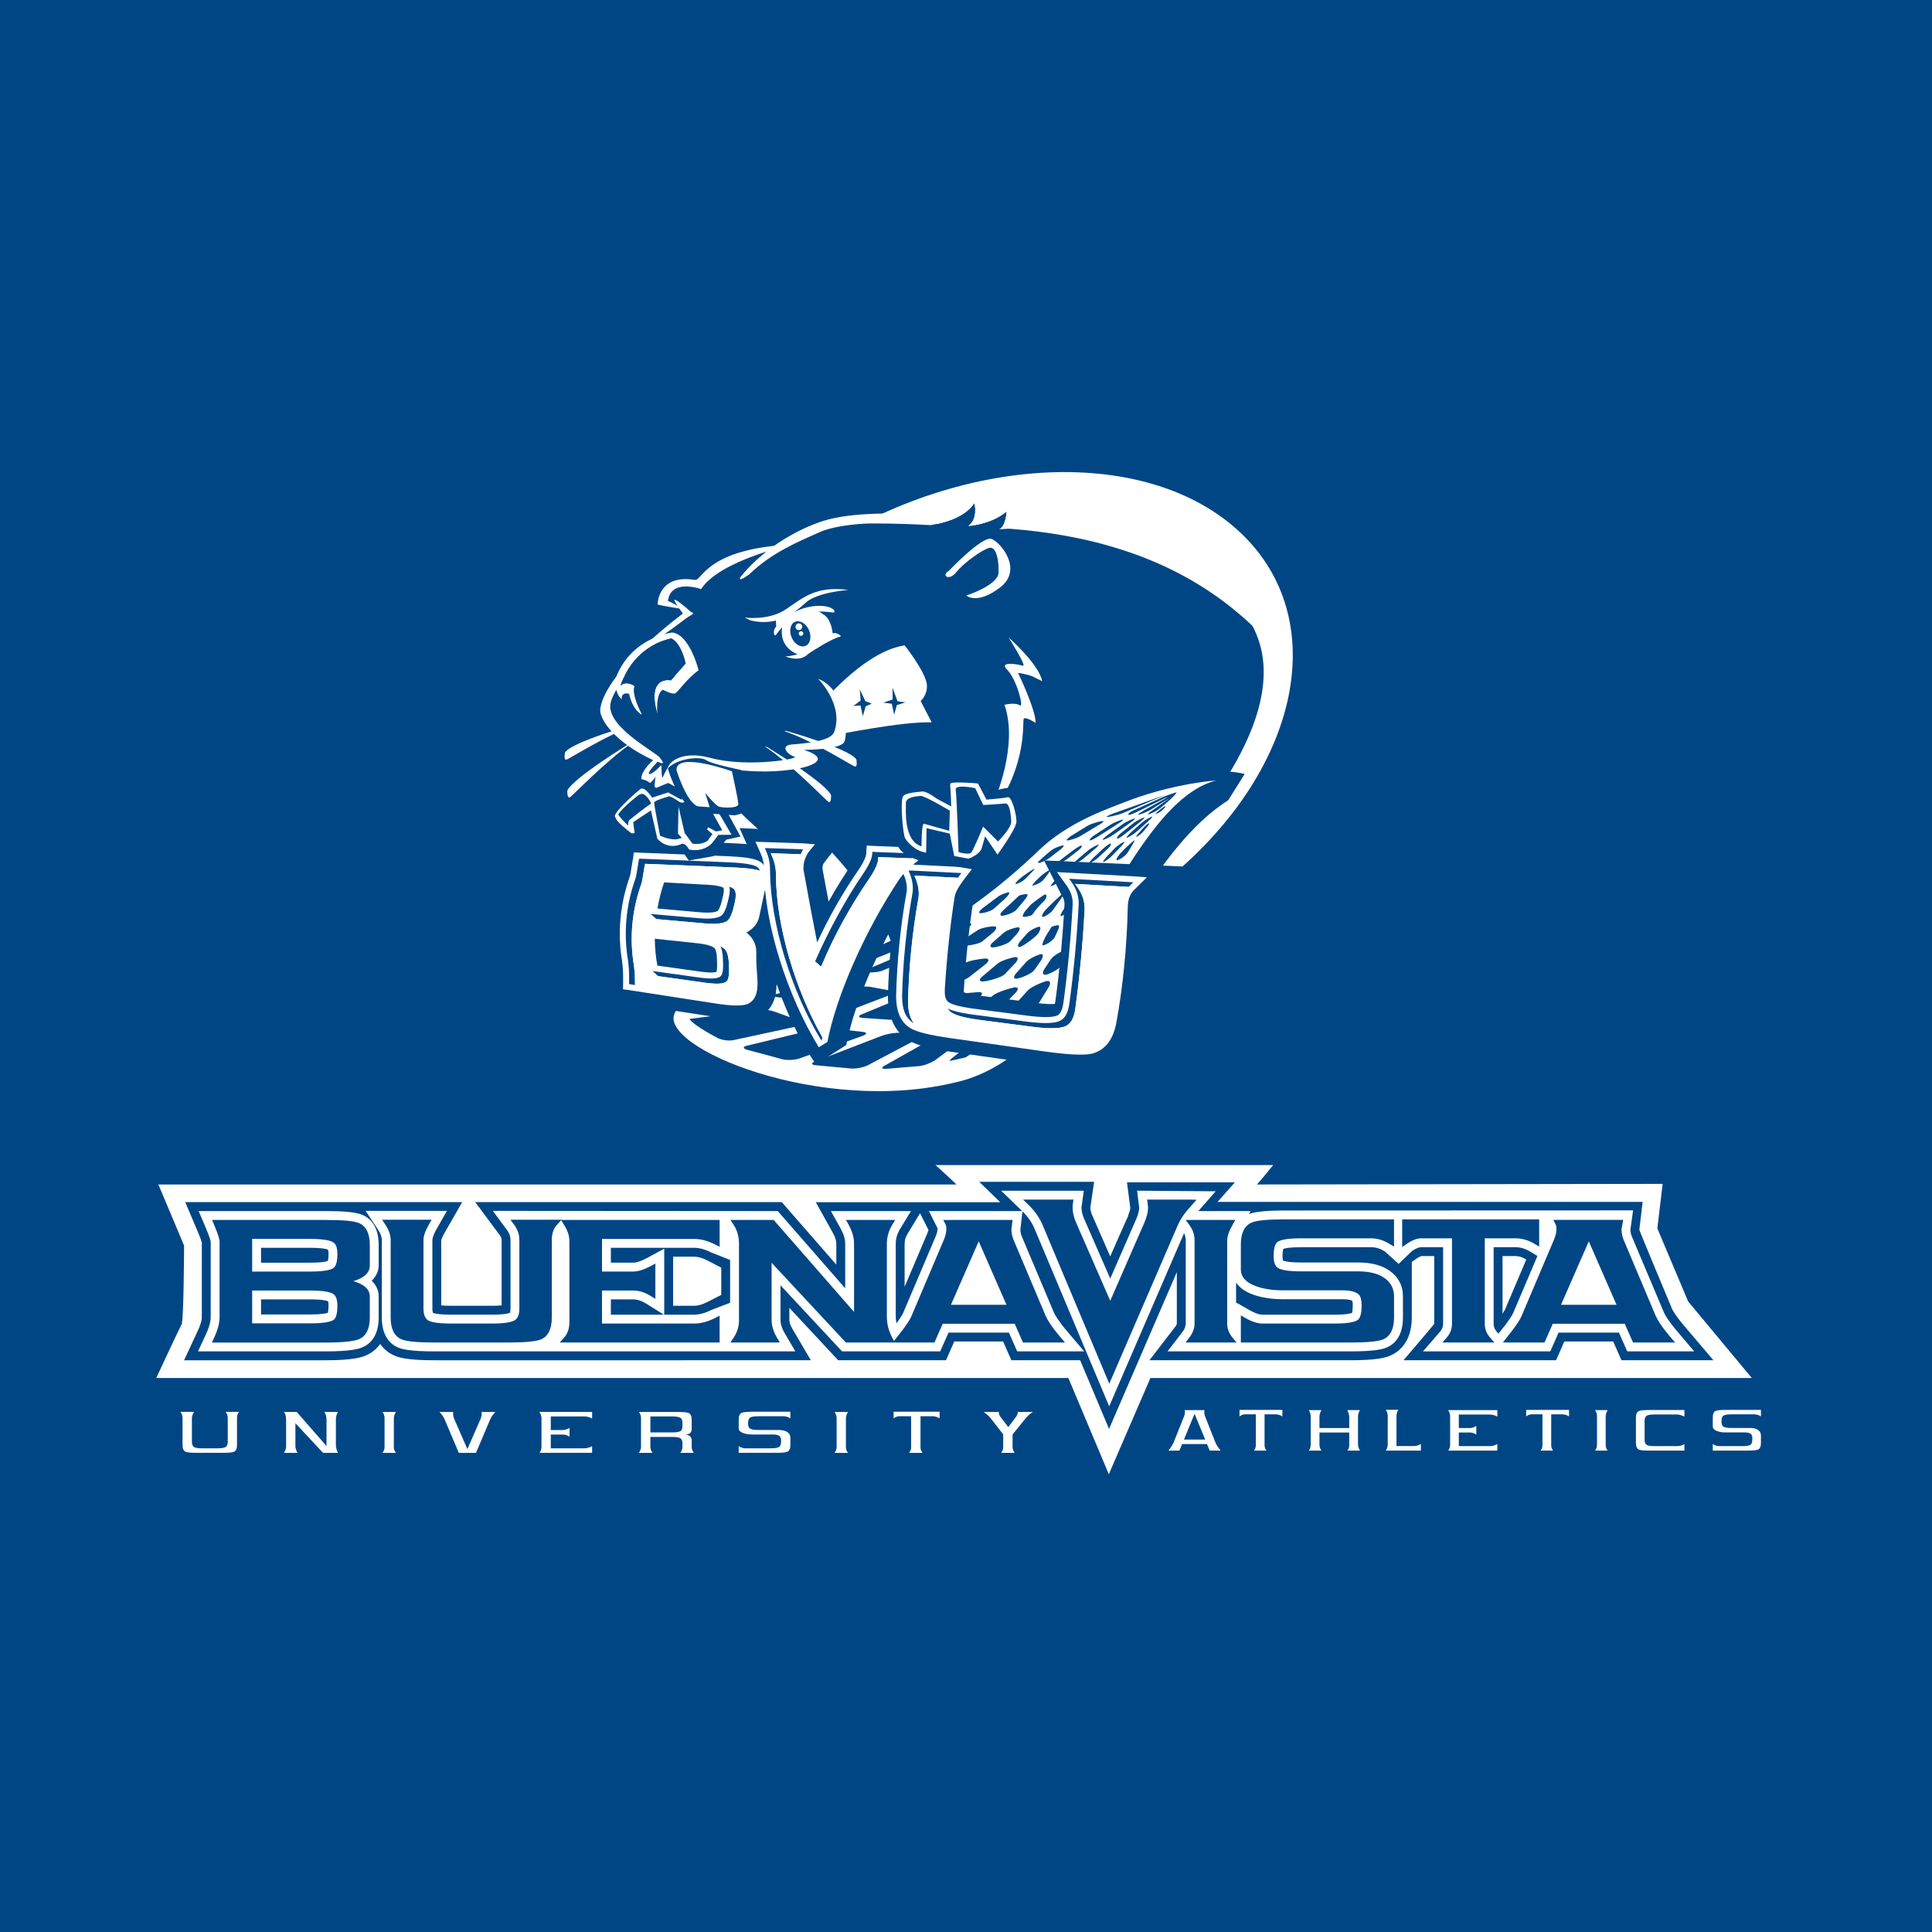 <?xml version="1.0" encoding="utf-8"?>
<!-- Generator: Adobe Illustrator 13.0.0, SVG Export Plug-In . SVG Version: 6.00 Build 14948)  -->
<!DOCTYPE svg PUBLIC "-//W3C//DTD SVG 1.0//EN" "http://www.w3.org/TR/2001/REC-SVG-20010904/DTD/svg10.dtd">
<svg version="1.0" id="Layer_1" xmlns="http://www.w3.org/2000/svg" xmlns:xlink="http://www.w3.org/1999/xlink" x="0px" y="0px"
	 width="192.756px" height="192.756px" viewBox="0 0 192.756 192.756" enable-background="new 0 0 192.756 192.756"
	 xml:space="preserve">
<g>
	<polygon fill-rule="evenodd" clip-rule="evenodd" fill="#004685" points="0,0 192.756,0 192.756,192.756 0,192.756 0,0 	"/>
	<path fill-rule="evenodd" clip-rule="evenodd" fill="#FFFFFF" d="M63.331,72.246c0,0-6.275,1.768-6.963,2.828
		c0,0-0.172,0.825,0.172,0.707c0.344-0.117,4.213-2.592,7.05-3.535H63.331L63.331,72.246z"/>
	<path fill-rule="evenodd" clip-rule="evenodd" fill="#FFFFFF" d="M70.782,92.519c9.915,8.924,29.74,7.276,44.281-3.68
		c14.541-10.954,18.293-27.067,8.376-35.991c-9.913-8.922-29.742-7.274-44.282,3.68C64.615,67.483,60.865,83.597,70.782,92.519
		L70.782,92.519z"/>
	<path fill-rule="evenodd" clip-rule="evenodd" fill="#004685" d="M124.959,62.442c-4.914-4.642-12.401-8.961-25.072-9.746
		c0.133-0.154,0.235-0.33,0.31-0.515c0.227-0.562,0.228-1.16,0.228-1.16c-0.495,0.433-1.074,0.738-1.664,0.963
		c-0.623,0.236-1.253,0.376-1.811,0.46c-0.093-0.007-0.182-0.012-0.273-0.019c0.224-0.188,0.376-0.41,0.471-0.643
		c0.308-0.752,0.062-1.591,0.062-1.591c-0.406,0.623-1.02,1.078-1.704,1.415c-0.607,0.299-1.265,0.499-1.887,0.636
		c-4.386-0.209-7.225-0.122-7.225-0.122c-3.218-0.369-8.708,2.629-8.708,2.629c-3.301-0.178-8.275,3.509-8.275,3.509
		c-3.201-0.683-3.238,2.036-3.238,2.036s2.856,0.578,2.323,0.929c-3.158,2.082-7.386,7.094-7.386,7.094
		c-2.754,4.553,4.433,7.41,4.433,7.41c-0.317,0.108-1.166,1.388-1.166,1.388l0.316,0.661l1.099-0.83l0.332,1.322l2.009-2.587
		l4.638,1.106l1.318,3.779l3.555,2.898l0.089-0.743l1.909,1.06l-0.469-1.113c0,0,2.705,1.018,3.925,1.372
		c1.221,0.354,6.229,8.373,6.229,8.373c1.549,4.798,25.743-2.329,33.618-15.754C127.706,68.534,125.871,64.221,124.959,62.442
		L124.959,62.442z"/>
	<path fill-rule="evenodd" clip-rule="evenodd" fill="#004685" d="M66.16,72.82c0,0,0.835,2.11,1.814,2.229
		c0.515,0.062,1.312-0.296,2.279-0.062c1.654,0.401,6.587,0.812,7.664,0.38c0,0-1.31-1.539,0.743-1.607
		c1.485-0.051,3.652,0.083,4.051-0.756c0.808-1.693-0.305-4.597-1.874-5.017c-1.569-0.42-6.883-1.026-9.055,0.265
		c-2.171,1.292-3.751,2.886-4.687,2.972C66.162,71.308,66.094,71.986,66.16,72.82L66.16,72.82z"/>
	<path fill-rule="evenodd" clip-rule="evenodd" fill="#FFFFFF" d="M82.779,68.919c0,0,3.649-4.481,7.541-4.904l3.02,4.727
		l-0.042,1.314l-0.176,0.658l0.367,1.79L83.7,73.575C83.7,73.575,84.12,70.45,82.779,68.919L82.779,68.919z"/>
	<path fill-rule="evenodd" clip-rule="evenodd" fill="#004685" d="M82.779,68.919c0,0,3.975-5.705,8.979-5.583l0.846,0.81
		c0,0,0.116,0.214-0.229,0.285c-0.126,0.026-0.685-0.144-1.619-0.093c-1.627,0.091-4.142,1.019-7.736,4.682L82.779,68.919
		L82.779,68.919z"/>
	<path fill-rule="evenodd" clip-rule="evenodd" fill="#004685" d="M90.755,64.339c0,0,3.702,3.824,3.297,5.601l-0.469,0.521
		c0,0,1.538,2.875,0.437,2.858c-1.646-0.025-4.812-0.692-10.892,0.552l0.173-0.531c0,0,6.773-1.387,9.652-1.269l-1.098-2.132
		c0,0,0.706-0.602,0.619-1.635C92.361,66.977,89.958,64,89.958,64L90.755,64.339L90.755,64.339z"/>
	<path fill-rule="evenodd" clip-rule="evenodd" fill="#FFFFFF" d="M81.625,67.725c0,0,2.604,2.592,1.596,5.317
		c-0.345,0.931-2.965,1.136-4.212,1.233c-1.247,0.097-0.421,1.036,0.249,1.216c0.67,0.179-4.608,1.131-8.363,0.128
		c-3.121-0.834-4.096,0.648-4.096,0.648s-0.549,0.958-0.633,1.191c-0.215,0.596-0.112-1.257-0.227-1.111
		c-0.729,0.917-2.026,1.468-0.491-0.181c0.012-0.013,0.132-0.182,0.189-0.157c0.902,0.397,0.345-0.157,0.22-0.389
		c-0.267-0.492-5.139-2.958-4.971-5.246c0.14-1.918,4.531-6.525,5.206-6.967c0.867-0.565,2.488-1.835,2.663-1.919
		c0.742-0.356,0.207-0.409,0.207-0.409s-1.091-1-1.561-1.223c-0.47-0.221,0.737,1.354,0.737,1.354s-7.653,5.645-8.247,9.474
		c-0.169,1.084,1.549,3.437,5.272,5.154c0,0-1.762,1.515-0.973,2.34c0.535,0.562,1.411-0.981,1.411-0.981s-0.227,1.919,0.383,1.808
		c0.61-0.112,0.67-3.303,3.757-2.833c0.894,0.136,5.511,1.404,10.221,0.44c0,0,3.494-0.714,0.266-1.795c0,0,3.491-0.011,3.975-0.743
		C84.687,73.342,84.367,68.746,81.625,67.725L81.625,67.725z"/>
	<path fill-rule="evenodd" clip-rule="evenodd" fill="#004685" d="M75.002,70.256c0.066,0.325-0.143,0.642-0.467,0.708
		c-0.326,0.067-0.643-0.143-0.709-0.468c-0.066-0.325,0.144-0.642,0.467-0.709C74.618,69.722,74.936,69.931,75.002,70.256
		L75.002,70.256z"/>
	<path fill-rule="evenodd" clip-rule="evenodd" fill="#004685" d="M72.895,70.613c0.052,0.254-0.111,0.5-0.364,0.552
		c-0.252,0.051-0.499-0.111-0.551-0.364c-0.052-0.253,0.111-0.5,0.364-0.551C72.596,70.197,72.843,70.361,72.895,70.613
		L72.895,70.613z"/>
	<path fill-rule="evenodd" clip-rule="evenodd" fill="#004685" d="M74.307,71.824c0.051,0.256-0.112,0.506-0.368,0.558
		c-0.257,0.052-0.506-0.113-0.559-0.369c-0.052-0.255,0.112-0.505,0.368-0.558C74.005,71.403,74.254,71.569,74.307,71.824
		L74.307,71.824z"/>
	<path fill-rule="evenodd" clip-rule="evenodd" fill="#004685" d="M73.569,80.778c0,0,6.512,6.53,4.763,2.642l1.401,1.412
		c0,0,0.953-1.553-0.367-1.793c0,0,2.11,1.532,5.803,0.945c0,0,1.143-0.233,3.06,1.751c0,0-0.853-2.878-3.512-2.674
		c-2.658,0.205-4.063,0.054-6.565-1.302l0.571,1.242l-1.3-0.923l-0.357,0.583l-3.048-2.476L73.569,80.778L73.569,80.778z"/>
	<path fill-rule="evenodd" clip-rule="evenodd" fill="#FFFFFF" d="M68.013,60.747c0,0-2.169-0.332-2.405-0.437
		c0,0-0.003-3.065,3.724-2.452c0.734,0.121,1.072-3.133,9.74-3.541c0,0-7.27,1.568-9.122,4.458c0,0-3.025-1.093-3.309,1.176
		C66.642,59.952,67.669,60.405,68.013,60.747L68.013,60.747z"/>
	<path fill-rule="evenodd" clip-rule="evenodd" fill="#FFFFFF" d="M78.206,63.139c0.25,1.218,1.441,2.005,2.66,1.755
		c1.218-0.25,2.005-1.44,1.755-2.659c-0.25-1.219-1.282-1.54-2.502-1.291C78.9,61.194,77.957,61.919,78.206,63.139L78.206,63.139z"
		/>
	<path fill-rule="evenodd" clip-rule="evenodd" fill="#004685" d="M65.709,74.789c0,0-0.99-2.763-1.417-2.781
		c-0.428-0.018-2.386-1.312-2.486-0.762C61.707,71.796,65.709,74.789,65.709,74.789L65.709,74.789z"/>
	<path fill-rule="evenodd" clip-rule="evenodd" fill="#004685" d="M81.584,83.591c0,0,5.295,4.97,7.324,10.366
		c1.015,2.699,1.103-0.831,0.825-1.621c-0.277-0.791-5.137-8.151-7.126-8.833C81.921,83.268,81.584,83.591,81.584,83.591
		L81.584,83.591z"/>
	<polygon fill-rule="evenodd" clip-rule="evenodd" fill="#004685" points="89.545,69.964 89.042,68.609 89.062,69.785 
		88.125,70.102 88.973,70.212 89.214,71.301 89.477,70.347 90.345,70.075 89.545,69.964 	"/>
	<polygon fill-rule="evenodd" clip-rule="evenodd" fill="#004685" points="86.333,69.951 85.781,68.781 85.868,69.892 
		85.136,70.434 85.852,70.384 86.087,71.45 86.365,70.475 86.967,70.199 86.333,69.951 	"/>
	<path fill-rule="evenodd" clip-rule="evenodd" fill="#004685" d="M100.814,63.26c0,0,4.326,1.972,4.787,6.548
		c0,0-1.419,0.981-2.127-0.929c0,0,2.471,4.639,1.664,8.073c0,0-1.498,0.111-1.765-2.355c0,0-1.54,4.891-2.803,5.711
		c0,0-0.342-0.117-0.092-0.449s2.742-5.231,2.226-7.367c0,0,0.766,0.375,0.921,1.398c0.097,0.638,0.334,1.239,0.697,1.072
		c0,0-0.565-5.863-2.188-7.584c0,0,1.284,0.562,1.855,1.301c0.449,0.583,0.593,0.129,0.502-0.318
		C104.4,67.914,103.521,65.228,100.814,63.26L100.814,63.26z"/>
	<path fill-rule="evenodd" clip-rule="evenodd" fill="#004685" d="M67.318,67.451l1.101-1.254c-0.508-2.213-1.453-2.517-1.453-2.517
		c-3,0.695-4.305,2.89-4.794,4.029C62.776,67.431,65.191,66.453,67.318,67.451L67.318,67.451z"/>
	<path fill-rule="evenodd" clip-rule="evenodd" fill="#FFD520" d="M65.585,71.216c-0.001-0.006-0.002-0.014-0.004-0.02
		c0.001,0.011,0.002,0.016,0.002,0.021L65.585,71.216L65.585,71.216z"/>
	<rect x="65.581" y="71.217" fill-rule="evenodd" clip-rule="evenodd" fill="#004685" width="0.002" height="0.012"/>
	<path fill-rule="evenodd" clip-rule="evenodd" fill="#FFE79A" d="M63.907,71.266l0.082-0.002c-0.062-0.034-0.12-0.071-0.177-0.113
		C63.852,71.207,63.885,71.251,63.907,71.266L63.907,71.266z"/>
	<path fill-rule="evenodd" clip-rule="evenodd" fill="#004685" d="M66.942,67.88l1.477-1.683c-0.508-2.213-1.453-2.517-1.453-2.517
		c-3,0.695-4.305,2.89-4.794,4.029c-0.181,0.422-0.253,0.703-0.253,0.703c0.602-0.565,1.406,0.043,1.406,0.043
		c-0.326,0.789,0.572,2.531,0.72,2.808l1.539-0.034c0,0-0.001-0.009-0.001-0.012c0,0-0.002,0.001-0.002,0.001
		C64.483,67.321,66.942,67.88,66.942,67.88L66.942,67.88z"/>
	<path fill-rule="evenodd" clip-rule="evenodd" fill="#004685" d="M64.069,71.309c0,0-0.005-0.008-0.009-0.016
		c-0.003-0.006-0.011-0.019-0.016-0.031l-0.055,0.001C64.016,71.279,64.041,71.295,64.069,71.309L64.069,71.309z"/>
	<path fill-rule="evenodd" clip-rule="evenodd" fill="#FFFFFF" d="M67.069,63.107c0,0-4.048,0.443-5.6,4.458
		c0,0-0.293,1.507,0.564,2.205c0,0-0.136-0.756,0.736-0.548c0,0,0.236,1.326,1.043,1.928c0.057,0.042,0.115,0.079,0.177,0.113
		l0.055-0.001c-0.147-0.276-1.045-2.019-0.72-2.808c0,0-0.804-0.608-1.406-0.043c0,0,0.072-0.281,0.253-0.703
		c0.489-1.139,1.795-3.333,4.794-4.029c0,0,0.945,0.303,1.453,2.517l-1.477,1.683c0,0-2.459-0.559-1.362,3.337
		c0,0,0.001-0.001,0.002-0.001c0-0.005,0-0.01-0.002-0.021c-0.02-0.253-0.137-2.032,0.56-2.38c0,0,0.928,0.515,1.232,0.355
		c0.305-0.16,1.165-1.479,2.33-2.295C69.703,66.876,68.82,63.301,67.069,63.107L67.069,63.107z"/>
	<path fill-rule="evenodd" clip-rule="evenodd" fill="#004685" d="M66.942,67.88l0.376-0.429c-2.127-0.999-4.542-0.021-5.146,0.258
		c-0.181,0.422-0.253,0.703-0.253,0.703c0.602-0.565,1.406,0.043,1.406,0.043c-0.338,0.822,0.65,2.681,0.736,2.838
		c0.519,0.205,1.489-0.066,1.52-0.076C64.483,67.321,66.942,67.88,66.942,67.88L66.942,67.88z"/>
	<path fill-rule="evenodd" clip-rule="evenodd" fill="#004685" d="M80.707,62.859c0.291,0.662,0.141,1.367-0.333,1.577
		c-0.475,0.209-1.097-0.158-1.386-0.82c-0.292-0.661-0.143-1.367,0.333-1.576C79.795,61.832,80.416,62.198,80.707,62.859
		L80.707,62.859z"/>
	<path fill-rule="evenodd" clip-rule="evenodd" fill="#004685" d="M80.307,63.057c0.208,0.474,0.101,0.979-0.239,1.128
		c-0.339,0.15-0.785-0.113-0.992-0.585c-0.209-0.475-0.102-0.979,0.238-1.129C79.653,62.321,80.098,62.584,80.307,63.057
		L80.307,63.057z"/>
	<path fill-rule="evenodd" clip-rule="evenodd" fill="#FFFFFF" d="M80.038,62.495c0.019,0.185-0.115,0.351-0.3,0.37
		c-0.184,0.02-0.35-0.114-0.369-0.3c-0.019-0.184,0.114-0.35,0.299-0.369C79.854,62.177,80.019,62.311,80.038,62.495L80.038,62.495z
		"/>
	<path fill-rule="evenodd" clip-rule="evenodd" fill="#FFFFFF" d="M80.149,63.184c0.013,0.127-0.079,0.241-0.206,0.254
		c-0.127,0.014-0.241-0.079-0.254-0.206c-0.012-0.127,0.08-0.241,0.206-0.254C80.022,62.964,80.136,63.057,80.149,63.184
		L80.149,63.184z"/>
	<path fill-rule="evenodd" clip-rule="evenodd" fill="#FFFFFF" d="M100.642,63.615c0,0,3.055,2.685,3.333,4.351
		c0,0-0.392-0.21-0.926-0.463c-0.474-0.224-1.48-0.37-1.48-0.37s1.758,3.611,1.758,4.999c0,0-1.11-0.74-1.203-0.37
		c-0.093,0.37,0.278,4.444-2.686,8.702c0,0-0.646,0.277-0.369-0.277c0.277-0.555,2.539-5.886,1.148-9.867
		c0,0,1.02-0.278,1.537,0.054c0.44,0.282-0.333-2.617-1.259-3.543c-0.926-0.925,1.166-0.53,1.443-0.437
		C102.216,66.485,102.401,66.484,100.642,63.615L100.642,63.615z"/>
	<path fill-rule="evenodd" clip-rule="evenodd" fill="#004685" d="M94.007,57.765c0,0,1.907,1.83,3.073-0.323
		c1.167-2.153,1.603-0.64,1.603-0.64s1.301,0.214-0.53,2.122c0,0,2.386-1.424,1.995-2.952C99.76,54.442,97.945,53.436,94.007,57.765
		L94.007,57.765z"/>
	<path fill-rule="evenodd" clip-rule="evenodd" fill="#FFFFFF" d="M94.681,56.938c0,0,3.338-3.517,4.252-3.167
		c0.913,0.348,3.17,3.059,0.854,4.834c-2.317,1.776-3.374,0.812-3.374,0.812s3.159-1.029,3.212-2.266
		c0.053-1.236-0.232-2.632-0.895-2.497c-0.661,0.136-2.549,1.467-3.329,2.443C94.67,58.012,93.858,57.412,94.681,56.938
		L94.681,56.938z"/>
	<path fill-rule="evenodd" clip-rule="evenodd" fill="#FFFFFF" d="M83.072,63.191c0,0-0.082-1.348-0.907-1.893
		c0,0,0.532,1.645,0.16,2.046c-0.373,0.401-1.504,1.548-2.479,1.347c-1.302-0.268-1.472-2.012-1.168-2.671
		c0.244-0.178,0.518-0.346,0.834-0.482c2.326-0.996,3.694-0.22,3.744-0.49c0.091-0.495-1.798-1.08-4.021,0.018
		c0.419-0.287,0.79-0.604,1.112-0.906c1.155-1.084,4.288-1.302,4.288-1.302c-3.157-0.413-4.413,0.692-6.177,1.9
		s-4.167,0.853-4.167,0.853l0.59,0.287c0.953,0.231,1.792,0.2,2.531,0.014l0.031,0.616c0,0-0.181,0.117-0.226,0.445
		c-0.046,0.326,0.083,0.448,0.179,0.406c0.026-0.011,0.235-0.369,0.635-0.788c-0.114,0.725-0.047,2.004,1.535,2.693
		c-0.494,0.123-1.121,0.255-1.274,0.18c0,0,1.471,0.692,2.336-0.217l-0.005-0.001c0.729-0.487,2.299-1.487,3.289-1.771
		C83.909,63.473,83.495,63.039,83.072,63.191L83.072,63.191z"/>
	<path fill-rule="evenodd" clip-rule="evenodd" fill="#004685" d="M74.312,77.4c0,0,2.362,0.57,3.422,0c0,0,0.569-0.245,0.814,0.814
		c0.244,1.059,3.421,4.235,6.353,4.235c0,0-2.85,0.815-7.33-1.547l0.244,0.733l-0.814-0.408l-0.163,0.244l-1.792-1.141
		c0,0,0.245-0.488-0.163-0.977C74.476,78.865,74.312,77.4,74.312,77.4L74.312,77.4z"/>
	<path fill-rule="evenodd" clip-rule="evenodd" fill="#FFFFFF" d="M62.964,74.089c0,0-5.855,3.565-6.362,4.802
		c0,0-0.039,0.856,0.278,0.641c0.318-0.215,3.711-3.766,6.336-5.518L62.964,74.089L62.964,74.089z"/>
	<path fill-rule="evenodd" clip-rule="evenodd" fill="#FFFFFF" d="M78.471,72.93c0,0,6.276,1.767,6.964,2.828
		c0,0,0.172,0.825-0.171,0.707c-0.343-0.118-4.212-2.592-7.05-3.534H78.471L78.471,72.93z"/>
	<path fill-rule="evenodd" clip-rule="evenodd" fill="#FFFFFF" d="M76.558,74.545c0,0,5.856,3.565,6.361,4.803
		c0,0,0.04,0.855-0.278,0.64c-0.316-0.215-3.71-3.766-6.335-5.518L76.558,74.545L76.558,74.545z"/>
	<path fill-rule="evenodd" clip-rule="evenodd" fill="#004685" d="M124.181,77.223c0,0-9.255-2.75-22.501,8.432
		C88.434,96.837,75.95,97.931,73.273,97.563c-3.952-0.542-11.865,3.917-5.464,8.312c6.403,4.396,28.934,8.804,35.955-0.602
		c7.022-9.404,11.447-20.753,18.773-25.432C122.537,79.843,122.229,80.334,124.181,77.223L124.181,77.223z"/>
	<path fill-rule="evenodd" clip-rule="evenodd" fill="#FFFFFF" d="M71.16,99.241c0,0-2.809-0.05-3.818,1.781
		c-1.87,3.393,14.624,10.379,28.282,6.893c0,0,5.722-1.127,9.05-6.742c6.25-10.55,9.207-21.27,15.634-22.989
		c0,0-11.08,1.284-16.605,6.601C95.86,92.334,88.028,96,82.002,97.695C75.109,99.634,71.16,99.241,71.16,99.241L71.16,99.241z"/>
	<path fill-rule="evenodd" clip-rule="evenodd" fill="#FFFFFF" d="M71.91,98.645c0,0-2.721-0.033-3.696,1.621
		c-1.811,3.069,14.162,9.308,27.385,6.106c0,0,5.541-1.04,8.763-6.121c6.051-9.545,10.744-20.802,16.967-22.378
		c0,0-10.587,0.598-17.91,7.596c-7.386,7.055-15.175,10.182-21.01,11.736C75.734,98.981,71.91,98.645,71.91,98.645L71.91,98.645z"/>
	<path fill-rule="evenodd" clip-rule="evenodd" fill="#004685" d="M103.839,95.866c0.266-0.404,0.273-0.706,0.017-0.668
		c-0.257,0.037-1.174,0.425-1.485,0.795l-0.962,1.08c-0.331,0.352-0.315,0.607,0.034,0.57c0.351-0.039,1.459-0.465,1.748-0.853
		L103.839,95.866L103.839,95.866z"/>
	<path fill-rule="evenodd" clip-rule="evenodd" fill="#004685" d="M101.334,99.038c0.327-0.356,0.26-0.593-0.147-0.523
		s-1.744,0.481-2.108,0.798l-1.978,1.624c-0.38,0.294-0.313,0.491,0.149,0.439l1.204-0.145c0.461-0.062,1.119-0.389,1.463-0.728
		L101.334,99.038L101.334,99.038z"/>
	<path fill-rule="evenodd" clip-rule="evenodd" fill="#004685" d="M105.395,93.149c0.136-0.294,0.136-0.294,0.136-0.294
		c0.163-0.32,0.171-0.566,0.017-0.55c-0.155,0.016-0.595,0.113-0.64,0.183s-0.25,0.392-0.454,0.716
		c-0.205,0.323-0.604,1.135-0.389,1.116c0.216-0.019,0.946-0.403,1.161-0.807C105.226,93.514,105.226,93.514,105.395,93.149
		L105.395,93.149z"/>
	<path fill-rule="evenodd" clip-rule="evenodd" fill="#004685" d="M107.431,89.661c0.278-0.396,0.426-0.708,0.328-0.695
		c-0.099,0.014-0.592,0.363-0.883,0.75l-0.737,0.987c-0.281,0.395-0.406,0.711-0.276,0.703c0.129-0.007,0.675-0.365,0.931-0.776
		L107.431,89.661L107.431,89.661z"/>
	<path fill-rule="evenodd" clip-rule="evenodd" fill="#004685" d="M116.191,80.598c0.156-0.164,0.054-0.208-0.184-0.035
		s-0.784,0.639-0.705,0.631C115.654,81.164,116.034,80.762,116.191,80.598L116.191,80.598z"/>
	<path fill-rule="evenodd" clip-rule="evenodd" fill="#004685" d="M110.5,85.383c-0.327,0.355-0.522,0.638-0.433,0.628
		c0.089-0.009,0.592-0.324,0.922-0.675l0.729-0.753c0.341-0.341,0.54-0.608,0.439-0.594c-0.1,0.015-0.636,0.332-0.973,0.677
		L110.5,85.383L110.5,85.383z"/>
	<path fill-rule="evenodd" clip-rule="evenodd" fill="#004685" d="M112.877,83.009c-0.352,0.329-0.559,0.588-0.459,0.577
		s0.646-0.306,1.002-0.631l1.037-0.933c0.365-0.314,0.581-0.561,0.481-0.549c-0.099,0.012-0.657,0.298-1.021,0.612L112.877,83.009
		L112.877,83.009z"/>
	<path fill-rule="evenodd" clip-rule="evenodd" fill="#004685" d="M108.443,87.726c-0.253,0.308-0.387,0.553-0.298,0.545
		c0.09-0.007,0.537-0.294,0.799-0.618c0.261-0.325,0.89-1.134,0.799-1.12C109.651,86.548,108.694,87.42,108.443,87.726
		L108.443,87.726z"/>
	<path fill-rule="evenodd" clip-rule="evenodd" fill="#004685" d="M95.548,102.537c-0.46,0.067-1.172,0.323-1.581,0.568
		l-5.648,3.181c-0.424,0.215-0.393,0.374,0.07,0.354l3.362-0.279c0.461-0.054,1.161-0.32,1.555-0.592l4.208-3.118
		c0.374-0.302,0.306-0.482-0.154-0.402L95.548,102.537L95.548,102.537z"/>
	<path fill-rule="evenodd" clip-rule="evenodd" fill="#004685" d="M83.009,102.599c-0.452-0.072-1.192-0.037-1.646,0.078
		l-6.801,1.641c-0.458,0.091-0.479,0.276-0.045,0.412l3.579,0.962c0.444,0.105,1.172,0.071,1.62-0.074l6.376-2.281
		c0.439-0.174,0.425-0.347-0.031-0.386L83.009,102.599L83.009,102.599z"/>
	<path fill-rule="evenodd" clip-rule="evenodd" fill="#004685" d="M79.943,99.977c-0.456,0.105-0.471,0.292-0.033,0.417l2.856,0.695
		c0.448,0.089,1.177,0.033,1.622-0.125l4.377-1.688c0.437-0.182,0.425-0.391-0.027-0.462l-1.752-0.326
		c-0.444-0.102-1.177-0.077-1.628,0.054L79.943,99.977L79.943,99.977z"/>
	<path fill-rule="evenodd" clip-rule="evenodd" fill="#004685" d="M95.969,93.841c-0.406,0.252-0.426,0.488-0.045,0.525
		c0.381,0.036,1.691-0.14,2.07-0.435l1.082-0.892c0.361-0.316,0.428-0.594,0.145-0.616c-0.283-0.022-1.317,0.126-1.711,0.401
		L95.969,93.841L95.969,93.841z"/>
	<path fill-rule="evenodd" clip-rule="evenodd" fill="#004685" d="M104.21,90.904c-0.25,0.321-0.326,0.582-0.17,0.578
		c0.157-0.003,0.786-0.344,1.056-0.746l0.639-0.902c0.291-0.385,0.44-0.695,0.332-0.687C105.955,89.155,104.46,90.583,104.21,90.904
		L104.21,90.904z"/>
	<path fill-rule="evenodd" clip-rule="evenodd" fill="#004685" d="M93.486,99.626c0.411-0.244,0.369-0.446-0.092-0.45l-1.546-0.041
		c-0.459-0.024-1.189,0.113-1.622,0.305l-4.2,1.739c-0.441,0.167-0.429,0.337,0.027,0.378l2.713,0.18
		c0.46,0.019,1.181-0.148,1.602-0.37L93.486,99.626L93.486,99.626z"/>
	<path fill-rule="evenodd" clip-rule="evenodd" fill="#004685" d="M97.737,99.458c0.374-0.305,0.301-0.515-0.16-0.471l-1.049,0.088
		c-0.462,0.032-1.169,0.268-1.574,0.521l-2.939,1.754c-0.416,0.231-0.379,0.408,0.083,0.394l1.97-0.088
		c0.462-0.029,1.157-0.284,1.545-0.566L97.737,99.458L97.737,99.458z"/>
	<path fill-rule="evenodd" clip-rule="evenodd" fill="#004685" d="M107.619,85.644c-0.363,0.316-0.583,0.573-0.488,0.571
		c0.094-0.002,0.637-0.269,1.001-0.585l0.976-0.825c0.372-0.303,0.595-0.545,0.493-0.537c-0.103,0.008-0.673,0.276-1.042,0.583
		L107.619,85.644L107.619,85.644z"/>
	<path fill-rule="evenodd" clip-rule="evenodd" fill="#004685" d="M111.491,83.681c0.1-0.01,0.487-0.265,0.861-0.568l1.312-1.044
		c0.382-0.29,0.604-0.519,0.491-0.506c-0.111,0.012-0.714,0.283-1.094,0.577l-1.269,1.014
		C111.424,83.461,111.392,83.69,111.491,83.681L111.491,83.681z"/>
	<path fill-rule="evenodd" clip-rule="evenodd" fill="#004685" d="M112.705,82.129c0.396-0.269,0.62-0.479,0.497-0.466
		c-0.122,0.011-0.765,0.265-1.158,0.538l-1.502,1.08c-0.383,0.289-0.612,0.519-0.508,0.514c0.105-0.007,0.694-0.256,1.084-0.539
		L112.705,82.129L112.705,82.129z"/>
	<path fill-rule="evenodd" clip-rule="evenodd" fill="#004685" d="M108.773,83.854c0.104-0.004,0.516-0.222,0.915-0.484l1.839-1.172
		c0.408-0.246,0.634-0.439,0.5-0.427c-0.134,0.01-0.811,0.247-1.215,0.501l-1.696,1.103
		C108.719,83.644,108.67,83.856,108.773,83.854L108.773,83.854z"/>
	<path fill-rule="evenodd" clip-rule="evenodd" fill="#004685" d="M107.884,84.356c-0.1,0.002-0.497,0.239-0.88,0.527l-1.026,0.78
		c-0.378,0.296-0.604,0.542-0.505,0.545c0.101,0.004,0.67-0.236,1.044-0.538l1.037-0.805
		C107.938,84.58,107.983,84.354,107.884,84.356L107.884,84.356z"/>
	<path fill-rule="evenodd" clip-rule="evenodd" fill="#004685" d="M106.46,86.825c-0.096,0.001-0.439,0.252-0.763,0.556
		c-0.324,0.305-0.979,1.031-0.865,1.031c0.113,0.001,0.643-0.244,0.927-0.542C106.043,87.571,106.556,86.823,106.46,86.825
		L106.46,86.825z"/>
	<path fill-rule="evenodd" clip-rule="evenodd" fill="#004685" d="M104.747,86.81c-0.104-0.005-0.487,0.243-0.851,0.549
		c-0.362,0.307-1.019,0.986-0.886,0.995c0.134,0.007,0.726-0.212,1.021-0.503C104.327,87.561,104.851,86.815,104.747,86.81
		L104.747,86.81z"/>
	<path fill-rule="evenodd" clip-rule="evenodd" fill="#004685" d="M112.656,81.303c0.133-0.011,0.588-0.196,1.012-0.413l2.471-1.222
		c0.433-0.189,0.443-0.165,0.021,0.055l-2.048,1.138c-0.408,0.246-0.642,0.439-0.519,0.428c0.122-0.011,0.774-0.238,1.185-0.481
		c0,0,1.278-0.819,1.609-0.992c0.33-0.173,0.267-0.113-0.143,0.134l-1.17,0.831c-0.396,0.268-0.632,0.479-0.522,0.469
		c0.108-0.011,0.645-0.221,0.96-0.443s1.069-0.875,1.298-1.09c0.228-0.215,0.706-0.697,0.541-0.66
		c-0.163,0.037-0.968,0.303-1.4,0.497l-3.023,1.377C112.507,81.157,112.522,81.315,112.656,81.303L112.656,81.303z"/>
	<path fill-rule="evenodd" clip-rule="evenodd" fill="#004685" d="M106.861,87.851c-0.27,0.292-0.41,0.529-0.312,0.525
		c0.099-0.005,0.578-0.271,0.854-0.582c0.273-0.311,0.939-1.09,0.847-1.081C108.155,86.722,107.132,87.558,106.861,87.851
		L106.861,87.851z"/>
	<path fill-rule="evenodd" clip-rule="evenodd" fill="#004685" d="M110.779,84.158c-0.102,0.012-0.476,0.287-0.83,0.613
		l-0.818,0.769c-0.347,0.336-0.555,0.605-0.465,0.599c0.09-0.006,0.611-0.297,0.96-0.629l0.869-0.809
		C110.854,84.38,110.88,84.147,110.779,84.158L110.779,84.158z"/>
	<path fill-rule="evenodd" clip-rule="evenodd" fill="#004685" d="M77.372,100.971c-0.416-0.182-1.132-0.281-1.593-0.223
		c0,0-5.633,0.73-6.441,0.842c-0.19,0.026-0.19,0.026-0.19,0.026c-0.206,0.018-0.369,0.039-0.364,0.049c0,0,0,0,0.006,0.009
		c0.507,0.703,2.804,1.886,2.804,1.886c0.402,0.206,1.106,0.306,1.565,0.218l6.699-1.448c0.455-0.112,0.474-0.318,0.04-0.456
		L77.372,100.971L77.372,100.971z"/>
	<path fill-rule="evenodd" clip-rule="evenodd" fill="#004685" d="M101.292,96.093c0.322-0.361,0.325-0.632,0.007-0.604
		c-0.318,0.028-1.427,0.345-1.788,0.665l-1.496,1.262c-0.378,0.299-0.335,0.526,0.093,0.504c0.426-0.022,1.791-0.379,2.133-0.719
		L101.292,96.093L101.292,96.093z"/>
	<path fill-rule="evenodd" clip-rule="evenodd" fill="#004685" d="M93.969,97.516c-0.413,0.241-0.373,0.447,0.087,0.461l1.118,0.019
		c0.461-0.001,1.153-0.236,1.537-0.523l1.637-1.29c0.368-0.309,0.356-0.557-0.029-0.552c-0.386,0.006-1.681,0.206-2.08,0.469
		L93.969,97.516L93.969,97.516z"/>
	<path fill-rule="evenodd" clip-rule="evenodd" fill="#004685" d="M101.673,89.349c-0.023,0.022-0.327,0.314-0.675,0.648
		l-0.828,0.757c-0.365,0.314-0.47,0.588-0.233,0.609c0.235,0.021,1.124-0.228,1.452-0.582c0,0,0.255-0.275,0.632-0.744
		c0.225-0.277,0.225-0.277,0.225-0.277c0.261-0.299,0.344-0.549,0.185-0.557C102.271,89.195,101.695,89.326,101.673,89.349
		L101.673,89.349z"/>
	<path fill-rule="evenodd" clip-rule="evenodd" fill="#004685" d="M102.805,90.296c-0.122,0.138-0.343,0.39-0.491,0.562
		c-0.148,0.171-0.395,0.617-0.203,0.622s0.764-0.088,0.851-0.209c0,0,0.054-0.037,0.13-0.147c0.452-0.664,1.104-1.259,1.104-1.259
		c0.305-0.376,0.215-0.633,0.083-0.63C104.146,89.237,102.925,90.159,102.805,90.296L102.805,90.296z"/>
	<path fill-rule="evenodd" clip-rule="evenodd" fill="#004685" d="M89.476,103.044c-0.462,0.012-1.197,0.167-1.634,0.347l-6.5,2.505
		c-0.446,0.151-0.44,0.323,0.014,0.38l3.604,0.334c0.458,0.029,1.182-0.117,1.609-0.323l5.687-3.005
		c0.413-0.237,0.374-0.404-0.088-0.371L89.476,103.044L89.476,103.044z"/>
	<path fill-rule="evenodd" clip-rule="evenodd" fill="#004685" d="M99.121,93.956c-0.37,0.308-0.409,0.563-0.087,0.568
		c0.322,0.004,1.434-0.284,1.769-0.633l0.643-0.705c0.316-0.366,0.38-0.666,0.142-0.666s-1.137,0.255-1.491,0.582L99.121,93.956
		L99.121,93.956z"/>
	<path fill-rule="evenodd" clip-rule="evenodd" fill="#004685" d="M89.372,97.131c-0.438,0.18-0.425,0.382,0.027,0.448l1.565,0.2
		c0.456,0.045,1.171-0.104,1.589-0.332l2.46-1.43c0.406-0.252,0.376-0.491-0.065-0.532c-0.441-0.04-1.878-0.018-2.307,0.188
		L89.372,97.131L89.372,97.131z"/>
	<path fill-rule="evenodd" clip-rule="evenodd" fill="#004685" d="M103.604,93.104c0.231-0.365,0.263-0.655,0.072-0.643
		s-0.935,0.338-1.242,0.712l-0.59,0.677c-0.326,0.357-0.374,0.639-0.109,0.628C102.002,94.465,103.374,93.468,103.604,93.104
		L103.604,93.104z"/>
	<path fill-rule="evenodd" clip-rule="evenodd" fill="#004685" d="M111.713,85.211c-0.301,0.365-0.407,0.644-0.238,0.618
		c0.17-0.025,0.782-0.387,1.018-0.749c0.235-0.361,0.786-1.261,0.694-1.247C113.095,83.849,112.014,84.846,111.713,85.211
		L111.713,85.211z"/>
	<path fill-rule="evenodd" clip-rule="evenodd" fill="#004685" d="M109.886,87.554c-0.234,0.321-0.236,0.562-0.005,0.533
		c0.23-0.029,0.969-0.382,1.17-0.718c0.203-0.336,0.586-1.169,0.401-1.131C111.265,86.274,110.119,87.232,109.886,87.554
		L109.886,87.554z"/>
	<path fill-rule="evenodd" clip-rule="evenodd" fill="#004685" d="M114.55,82.367c0.227-0.288,0.044-0.29-0.261,0.011
		c-0.306,0.302-1.017,1.101-0.941,1.097C113.729,83.456,114.324,82.654,114.55,82.367L114.55,82.367z"/>
	<path fill-rule="evenodd" clip-rule="evenodd" fill="#004685" d="M95.203,105.396c-0.387,0.283-0.551,0.479-0.364,0.438
		c0.188-0.043,1.054-0.243,1.511-0.341l5.853-3.999c0.404-0.255,0.363-0.37-0.091-0.257l-1.599,0.38
		c-0.456,0.104-1.13,0.443-1.497,0.753L95.203,105.396L95.203,105.396z"/>
	<path fill-rule="evenodd" clip-rule="evenodd" fill="#004685" d="M101.219,100.282c-0.334,0.349-0.231,0.564,0.227,0.482
		c0,0,0.762-0.127,1.195-0.217c0.433-0.09,0.906-0.335,1.052-0.543c0,0,0,0,0.127-0.203c0.425-0.681,0.805-1.313,0.805-1.313
		c0.248-0.415,0.151-0.687-0.216-0.604c-0.366,0.083-1.566,0.58-1.881,0.948L101.219,100.282L101.219,100.282z"/>
	<path fill-rule="evenodd" clip-rule="evenodd" fill="#004685" d="M104.237,96.626c-0.279,0.396-0.23,0.676,0.107,0.623
		c0.337-0.054,1.325-0.531,1.569-0.949l0.494-0.854c0.24-0.42,0.204-0.719-0.082-0.663c-0.285,0.055-1.232,0.523-1.488,0.934
		L104.237,96.626L104.237,96.626z"/>
	<path fill-rule="evenodd" clip-rule="evenodd" fill="#004685" d="M106.23,93.254c-0.073,0.142-0.183,0.353-0.243,0.468
		c-0.06,0.116,0.012,0.39,0.294,0.355c0.283-0.036,1.179-0.479,1.418-0.9c0,0,0.059-0.103,0.302-0.533
		c0.14-0.248,0.14-0.248,0.14-0.248c0.154-0.271,0.043-0.456-0.247-0.408C107.604,92.037,106.304,93.113,106.23,93.254
		L106.23,93.254z"/>
	<path fill-rule="evenodd" clip-rule="evenodd" fill="#004685" d="M107.844,90.545c-0.257,0.41-0.24,0.723,0.036,0.695
		c0.277-0.027,1.172-0.45,1.412-0.871l0.62-1.076c0.244-0.417,0.238-0.722-0.012-0.674c-0.249,0.047-1.109,0.489-1.378,0.892
		L107.844,90.545L107.844,90.545z"/>
	<path fill-rule="evenodd" clip-rule="evenodd" fill="#004685" d="M115.875,79.475c0.447-0.145,0.444-0.158-0.008-0.031
		l-4.927,1.765c-0.439,0.175-0.64,0.309-0.445,0.3c0.193-0.011,1.056-0.188,1.493-0.37L115.875,79.475L115.875,79.475z"/>
	<path fill-rule="evenodd" clip-rule="evenodd" fill="#004685" d="M109.62,82.313c0.417-0.233,0.592-0.414,0.389-0.402
		c-0.203,0.012-1.054,0.228-1.47,0.46l-1.629,0.996c-0.401,0.263-0.597,0.481-0.434,0.487c0.161,0.007,0.919-0.193,1.324-0.448
		L109.62,82.313L109.62,82.313z"/>
	<path fill-rule="evenodd" clip-rule="evenodd" fill="#004685" d="M101.739,87.669c-0.317,0.278-0.496,0.516-0.396,0.529
		c0.1,0.013,0.611-0.193,0.915-0.484c0.305-0.292,1.036-1.023,0.945-1.034C103.114,86.668,102.058,87.391,101.739,87.669
		L101.739,87.669z"/>
	<path fill-rule="evenodd" clip-rule="evenodd" fill="#004685" d="M105.65,84.873c0.388-0.283,0.578-0.519,0.424-0.524
		c-0.154-0.005-0.85,0.221-1.226,0.521c0,0-0.674,0.54-1.315,1.159c-0.013,0.013-0.013,0.013-0.013,0.013
		c-0.016,0.014,0.056,0.034,0.157,0.044c0.102,0.011,0.675-0.208,1.052-0.506L105.65,84.873L105.65,84.873z"/>
	<path fill-rule="evenodd" clip-rule="evenodd" fill="#004685" d="M74.699,100.17c0.46-0.062,0.709-0.191,0.553-0.288
		c-0.157-0.096-0.901-0.322-1.363-0.302c0,0-1.214,0.124-1.537,0.107c-0.323-0.018-0.964,0.008-1.426,0.055l-1.396,0.695
		c-0.428,0.205-0.759,0.372-0.735,0.372c0,0,0,0,0.023-0.002C71.136,100.647,74.699,100.17,74.699,100.17L74.699,100.17z"/>
	<path fill-rule="evenodd" clip-rule="evenodd" fill="#004685" d="M96.468,92.659c0.399-0.263,0.551-0.509,0.335-0.547
		c-0.215-0.038-1.09,0.057-1.497,0.308l-1.823,1.074c-0.416,0.234-0.561,0.46-0.324,0.504c0.238,0.044,1.205-0.052,1.616-0.293
		L96.468,92.659L96.468,92.659z"/>
	<path fill-rule="evenodd" clip-rule="evenodd" fill="#004685" d="M84.074,98.154c0.452-0.126,0.676-0.277,0.5-0.338
		c-0.178-0.061-0.99-0.114-1.438,0.022c0,0-0.206,0.062-0.723,0.207c-2.166,0.603-4.739,1.073-4.739,1.073
		c-0.459,0.085-0.697,0.215-0.527,0.29c0.168,0.075,0.992,0.183,1.45,0.084L84.074,98.154L84.074,98.154z"/>
	<path fill-rule="evenodd" clip-rule="evenodd" fill="#004685" d="M91.42,95.436c0.432-0.194,0.601-0.395,0.376-0.444
		c-0.226-0.05-1.144-0.031-1.576,0.163l-3.391,1.424c-0.441,0.17-0.63,0.354-0.421,0.41c0.208,0.055,1.125,0.047,1.566-0.122
		L91.42,95.436L91.42,95.436z"/>
	<path fill-rule="evenodd" clip-rule="evenodd" fill="#004685" d="M98.124,90.541c-0.39,0.279-0.546,0.535-0.348,0.566
		c0.2,0.031,1.026-0.148,1.395-0.457l1.091-0.975c0.349-0.333,0.527-0.621,0.398-0.639s-0.771,0.173-1.15,0.467L98.124,90.541
		L98.124,90.541z"/>
	<path fill-rule="evenodd" clip-rule="evenodd" fill="#004685" d="M62.416,84.968c0,0-0.036,0.34-0.052,0.499
		c-0.007,0.021-0.013,0.044-0.013,0.044l-0.027,0.143l-0.081,0.5l-0.165,0.968c-0.7,1.949-1.059,4.026-1.059,6.103
		c0,0.992,0.082,1.984,0.247,2.961c0.057,0.435,0.086,0.924,0.086,1.456c0,0.104,0,0.21-0.003,0.317c0,0,0,0.178,0,0.179
		l-0.035,1.807l1.713,0.233c-0.022-0.002,8.782,1.358,8.782,1.358c1.796,0.28,3.003,0.27,3.792-0.032
		c1.266-0.561,1.873-1.677,1.873-3.344l-0.036-0.818c0-0.005-0.091-1.852-0.091-1.852l0.008-0.498
		c-0.016-0.623-0.178-1.199-0.461-1.719c0.398-0.489,0.667-1.058,0.766-1.705c0,0-0.053,0.037-0.057,0.039
		c0.107-0.332,0.2-0.703,0.292-1.13l0.249-1.17c0.104-0.402,0.275-1.07,0.275-1.797c0-0.896-0.26-1.879-1.229-2.56
		c-0.632-0.421-1.512-0.708-3.853-0.81c-0.005,0-8.958-0.366-8.958-0.366c-0.007,0-1.833-0.065-1.833-0.065L62.416,84.968
		L62.416,84.968z"/>
	<path fill-rule="evenodd" clip-rule="evenodd" fill="#004685" d="M75.099,85.546l0.062,0.167l0.03,0.063
		c0.154,0.331,0.207,0.686,0.22,1.119c0.36,11.629,5.998,19.293,5.998,19.293l3.019-1.924c0.827-4.372,3.602-10.656,6.904-15.637
		c0.222-0.34,0.923-1.079,0.922-1.079c0.213-0.146,4.87-3.97,4.87-3.97L85.764,82.99l-0.154,2.001v0.1
		c-0.003,0.015-0.003,0.016-0.006,0.032c-0.09,0.249-0.276,0.585-0.567,1.011c-0.842,1.223-1.628,2.502-2.367,3.817
		c-0.304-1.62-0.598-3.175-0.611-3.257c-0.001-0.012-0.002-0.028-0.002-0.028c0-0.182,0.032-0.339,0.098-0.495
		c0.05-0.104,2.375-3.028,2.375-3.028l-10.746-0.524L75.099,85.546L75.099,85.546z"/>
	<path fill-rule="evenodd" clip-rule="evenodd" fill="#004685" d="M89.02,86.755l0.474,1.194c0.146,0.374,0.194,0.681,0.147,0.939
		c-0.604,3.344-0.969,6.971-1.054,10.495c-0.003,2.11,0.702,3.59,2.096,4.428c0.839,0.496,2.172,0.838,4.606,1.184
		c0,0.001,9.236,1.308,9.236,1.308c2.665,0.366,4.234,0.43,5.257,0.209c1.32-0.355,2.93-1.344,3.46-4.113
		c0.676-3.685,1.09-7.852,1.17-11.745c0.009-0.616,0.151-0.757,0.198-0.805c0.011-0.007,3.419-3.397,3.419-3.397l-13.863-0.605
		l1.705,3.384c0.283,0.406,0.334,0.712,0.334,0.939c0,0.025-0.001,0.048-0.002,0.071c-0.175,3.271-0.493,6.639-0.918,9.724
		c-0.014,0.095-0.027,0.141-0.042,0.197c-0.272,0.022-0.846,0.035-1.994-0.11l-5.378-0.701c-0.977-0.13-1.46-0.262-1.711-0.347
		c-0.001-0.025-0.003-0.013-0.003-0.046c0-0.045,0.002-0.098,0.004-0.159c0.198-3.151,0.53-6.274,0.961-9.02
		c0.007-0.038,3.19-4.45,3.19-4.45L88.251,84.8L89.02,86.755L89.02,86.755z"/>
	<path fill-rule="evenodd" clip-rule="evenodd" fill="#FFFFFF" d="M63.162,85.672L63.162,85.672l-0.024,0.081l-0.012,0.056
		l-0.081,0.501c-0.093,0.58-0.167,1.039-0.207,1.139c-0.98,2.738-1.245,5.653-0.772,8.449c0.083,0.632,0.117,1.303,0.102,2.028
		c0.001,0.048,0.001,0.151,0.001,0.151l-0.012,0.624l0.515,0.07l8.807,1.361c1.512,0.234,2.556,0.249,3.101,0.041
		c0.805-0.358,1-1.164,1-2.075c0-0.234-0.013-0.474-0.031-0.715c-0.048-0.59-0.096-1.259-0.096-1.957
		c0-0.154,0.002-0.31,0.008-0.464c-0.021-0.806-0.367-1.429-0.989-1.925c0.733-0.393,1.191-0.962,1.309-1.736
		c-0.001,0.009,0.5-2.339,0.5-2.339c0.281-1.102,0.503-2.323-0.407-2.963c-0.329-0.218-0.967-0.472-3.132-0.565l-8.954-0.365
		l-0.56-0.021L63.162,85.672L63.162,85.672z M66.262,88.036c0.754,0.042,4.4,0.244,4.4,0.244c1.153,0.062,1.464,0.259,1.531,0.312
		c0.005,0.012,0.025,0.06,0.025,0.196c0,0.143-0.023,0.372-0.112,0.729c-0.238,1.087-0.451,1.323-0.511,1.369
		c-0.121,0.082-0.55,0.236-1.766,0.133c-0.003,0-3.246-0.29-4.231-0.378C65.76,89.704,65.977,88.837,66.262,88.036L66.262,88.036z
		 M65.331,93.659c0.774,0.082,4.224,0.446,4.224,0.446c1.081,0.116,1.526,0.32,1.71,0.472c0.074,0.06,0.248,0.292,0.264,1.137
		c0.013,0.218,0.019,0.401,0.019,0.554c0,0.444-0.044,0.624-0.067,0.69c-0.05,0.026-0.353,0.151-1.537-0.01
		c-0.004-0.001-3.663-0.511-4.358-0.608C65.427,95.469,65.335,94.585,65.331,93.659L65.331,93.659z"/>
	<path fill-rule="evenodd" clip-rule="evenodd" fill="#FFFFFF" d="M75.802,84.945l0.03,0.067l0.043,0.115l0.008,0.014
		c0.238,0.513,0.352,1.07,0.347,1.703c0.034,5.392,2.321,12.514,5.462,17.641l0.861-0.533c0.858-4.533,3.714-11.019,7.107-16.135
		c0.283-0.433,0.671-0.869,1.187-1.334c-0.008,0.007,0.601-0.499,0.601-0.499l1.602-1.317l-1.885-0.113
		c-0.031-0.002-2.234-0.088-2.234-0.088l-1.646-0.062c0.052,0.003-0.189-0.009-0.189-0.009l-0.618-0.034l-0.048,0.621l-0.001,0.048
		c0,0,0,0.071,0.001,0.133c-0.006,0.035-0.013,0.07-0.013,0.07l-0.049,0.227c-0.126,0.378-0.365,0.82-0.749,1.38
		c-1.568,2.276-2.955,4.732-4.091,7.192c-0.351-1.746-0.873-4.542-1.362-7.248c-0.003-0.06-0.005-0.119-0.005-0.178
		c0-0.364,0.066-0.702,0.204-1.029l-0.037,0.073l0.253-0.51c0.001,0.002,0.019-0.033,0.02-0.033
		c0.084-0.107,0.708-0.874,0.708-0.874l-1.153-0.091l-3.836-0.128l-0.948-0.03L75.802,84.945L75.802,84.945z"/>
	<path fill-rule="evenodd" clip-rule="evenodd" fill="#FFFFFF" d="M90.09,87.079l0.044,0.11l0.106,0.253l-0.021-0.049
		c0.242,0.615,0.314,1.166,0.218,1.682c-0.591,3.272-0.947,6.828-1.031,10.283c-0.003,1.596,0.467,2.646,1.438,3.23
		c0.651,0.385,1.915,0.693,4.098,1.003l9.235,1.308c2.461,0.339,3.935,0.409,4.778,0.226c1.292-0.35,2.094-1.371,2.415-3.041
		c0.661-3.607,1.067-7.696,1.146-11.518c0.009-0.794,0.201-1.346,0.602-1.742c0.021-0.022,1.305-1.298,1.305-1.298l-1.308-0.095
		l-2.964-0.166l-4.701-0.257l0.985,1.372c0.425,0.611,0.613,1.214,0.585,1.859c-0.178,3.323-0.5,6.732-0.93,9.852
		c-0.15,1.039-0.531,1.195-0.655,1.247c-0.478,0.179-1.458,0.183-2.896,0.001l-5.383-0.701c-1.638-0.219-2.288-0.483-2.545-0.668
		c-0.173-0.137-0.394-0.428-0.345-1.304c0.2-3.204,0.538-6.371,0.975-9.158c0.058-0.423,0.356-0.985,0.916-1.732
		c0.028-0.035,0.252-0.329,0.252-0.329l0.687-0.903l-1.148-0.035l-5.281-0.266l-0.924-0.044L90.09,87.079L90.09,87.079z"/>
	<path fill-rule="evenodd" clip-rule="evenodd" fill="#004685" d="M63.986,88.188c0.075-0.189,0.142-0.658,0.323-1.764
		c0.026-0.082,0.043-0.151,0.043-0.238c0.065,0.002,0.13,0.004,0.198,0.007c2.837,0.11,5.667,0.222,8.756,0.358
		c1.226,0.053,2.057,0.164,2.524,0.326c-0.065-0.158-0.162-0.288-0.302-0.386c-0.353-0.235-1.279-0.39-2.813-0.457
		c-3.09-0.137-5.92-0.248-8.756-0.357c-0.068-0.003-0.133-0.005-0.199-0.009c0,0.088-0.016,0.156-0.043,0.239
		c-0.18,1.105-0.247,1.575-0.321,1.765c-0.935,2.611-1.199,5.399-0.74,8.128c0.085,0.632,0.128,1.338,0.111,2.14
		c0.005,0.092-0.002,0.153-0.002,0.242c0.197,0.031,0.395,0.062,0.591,0.094c0.006-0.725-0.03-1.376-0.108-1.958
		C62.787,93.588,63.052,90.799,63.986,88.188L63.986,88.188z"/>
	<path fill-rule="evenodd" clip-rule="evenodd" fill="#004685" d="M72.237,94.632c-0.097-0.08-0.219-0.15-0.361-0.217
		c0.157,0.292,0.239,0.712,0.251,1.287c0.056,0.943-0.012,1.503-0.227,1.698c-0.187,0.171-0.667,0.328-2.037,0.143
		c-1.469-0.205-4.775-0.666-4.775-0.666l0.568,0.512c0,0,3.153,0.442,4.799,0.671c1.372,0.187,1.852,0.029,2.038-0.141
		c0.215-0.194,0.282-0.756,0.226-1.698C72.703,95.408,72.552,94.89,72.237,94.632L72.237,94.632z"/>
	<path fill-rule="evenodd" clip-rule="evenodd" fill="#004685" d="M72.687,89.661c-0.198,0.909-0.425,1.464-0.725,1.697
		c-0.267,0.184-0.808,0.375-2.185,0.257c-1.461-0.129-4.88-0.43-4.88-0.43l0.58,0.512c0,0,3.2,0.287,4.892,0.436
		c1.376,0.118,1.918-0.073,2.183-0.256c0.301-0.233,0.528-0.789,0.726-1.697c0.196-0.792,0.167-1.271-0.074-1.5
		c-0.099-0.089-0.255-0.164-0.438-0.23C72.844,88.719,72.823,89.109,72.687,89.661L72.687,89.661z"/>
	<path fill-rule="evenodd" clip-rule="evenodd" fill="#004685" d="M86.703,87.696c0.433-0.633,0.684-1.112,0.826-1.54
		c0.056-0.184,0.065-0.315,0.088-0.423c-0.004-0.084-0.001-0.139,0-0.225c0.075,0.002,0.162,0.001,0.234,0.01
		c1.042,0.042,2.047,0.079,3.081,0.119c0.187-0.153,0.377-0.311,0.559-0.464c-0.122-0.004-0.263-0.012-0.382-0.023
		c-1.319-0.056-2.547-0.097-3.849-0.15c-0.073-0.009-0.161-0.007-0.235-0.009c0,0.085-0.003,0.14,0,0.224
		c-0.022,0.108-0.031,0.24-0.088,0.423c-0.143,0.429-0.392,0.908-0.826,1.541c-1.736,2.519-3.586,5.967-4.786,8.731
		c0.128,0.618,0.547,0.373,0.603,0.533C83.167,93.44,84.819,90.43,86.703,87.696L86.703,87.696z"/>
	<path fill-rule="evenodd" clip-rule="evenodd" fill="#004685" d="M77.016,85.406c-0.047-0.12-0.055-0.173-0.125-0.277
		c0.999,0.031,1.969,0.062,2.982,0.098c0.054-0.1,0.11-0.2,0.15-0.303c0.031-0.062,0.06-0.136,0.108-0.184
		c-1.332-0.051-2.557-0.088-3.832-0.129c0.07,0.104,0.079,0.157,0.125,0.277c0.271,0.582,0.411,1.226,0.404,1.963
		c0.034,5.356,2.143,12.1,5.138,16.99c0.023-0.118,0.052-0.241,0.076-0.36c-2.719-4.797-4.59-11.069-4.623-16.112
		C77.426,86.632,77.287,85.987,77.016,85.406L77.016,85.406z"/>
	<path fill-rule="evenodd" clip-rule="evenodd" fill="#004685" d="M97.67,101.747c1.803,0.237,3.529,0.458,5.388,0.702
		c1.564,0.197,2.6,0.185,3.197-0.042c0.548-0.226,0.883-0.771,1.021-1.717c0.451-3.275,0.763-6.694,0.935-9.908
		c0.034-0.802-0.204-1.526-0.682-2.212c-0.081-0.124-0.179-0.267-0.273-0.38c1.8,0.095,3.547,0.196,5.372,0.296
		c0.025-0.028,0.044-0.061,0.071-0.087c0.128-0.133,0.236-0.249,0.375-0.373c-0.182-0.013-0.399-0.019-0.58-0.032
		c-1.994-0.109-3.878-0.219-5.831-0.321c0.097,0.113,0.193,0.256,0.274,0.379c0.479,0.687,0.717,1.411,0.682,2.213
		c-0.173,3.213-0.483,6.632-0.935,9.907c-0.139,0.946-0.473,1.492-1.02,1.718c-0.599,0.226-1.634,0.239-3.198,0.042
		c-1.858-0.244-3.584-0.465-5.388-0.703c-1.399-0.186-2.128-0.413-2.536-0.612c0.087,0.136,0.187,0.257,0.313,0.357
		C95.176,101.203,95.875,101.507,97.67,101.747L97.67,101.747z"/>
	<path fill-rule="evenodd" clip-rule="evenodd" fill="#004685" d="M91.617,89.701c0.122-0.654,0.023-1.313-0.25-2.009
		c-0.056-0.112-0.086-0.219-0.136-0.333c1.465,0.072,2.886,0.142,4.337,0.217c0.039-0.054,0.07-0.103,0.111-0.158
		c0.078-0.098,0.169-0.209,0.239-0.312c-1.76-0.095-3.436-0.176-5.184-0.261c-0.021,0.022-0.046,0.043-0.068,0.064
		c0.036,0.089,0.064,0.176,0.11,0.264c0.273,0.697,0.37,1.355,0.25,2.01c-0.594,3.289-0.941,6.841-1.023,10.187
		c-0.002,1.396,0.38,2.244,1.148,2.706c0.007,0.004,0.02,0.008,0.027,0.013c-0.389-0.495-0.584-1.207-0.584-2.199
		C90.677,96.541,91.023,92.991,91.617,89.701L91.617,89.701z"/>
	<path fill-rule="evenodd" clip-rule="evenodd" fill="#FFFFFF" d="M75.188,91.213c0.144-0.827,0.301-1.61,0.513-2.404
		c0.231-0.905,0.297-1.523,0.129-1.933c-0.468-0.162-1.298-0.272-2.524-0.326c-3.089-0.136-5.919-0.248-8.756-0.358
		c-0.067-0.002-0.132-0.004-0.198-0.007c0,0.086-0.017,0.156-0.043,0.238c-0.181,1.106-0.248,1.575-0.323,1.764
		c-0.934,2.611-1.199,5.401-0.739,8.128c0.078,0.583,0.114,1.234,0.108,1.958c2.648,0.414,5.307,0.827,8.214,1.268
		c0.967,0.151,2.255,0.281,2.796,0.074c0.543-0.242,0.686-0.903,0.586-2.187c-0.066-0.824-0.118-1.634-0.091-2.486
		c-0.01-0.429-0.136-0.795-0.389-1.114c-0.231-0.146-0.506-0.277-0.831-0.397c0.108-0.021,0.208-0.046,0.309-0.072
		c-0.247-0.165-0.541-0.312-0.901-0.446C74.32,92.674,75.047,92.131,75.188,91.213L75.188,91.213z M65.833,87.415
		c1.573,0.083,3.166,0.172,4.862,0.269c0.992,0.054,1.63,0.217,1.917,0.478c0.073,0.07,0.12,0.17,0.154,0.288
		c0.182,0.066,0.338,0.141,0.438,0.23c0.241,0.229,0.271,0.708,0.074,1.5c-0.198,0.908-0.425,1.464-0.726,1.697
		c-0.265,0.183-0.807,0.374-2.183,0.256c-1.692-0.149-4.892-0.436-4.892-0.436l-0.591-0.518
		C64.886,91.179,65.358,88.631,65.833,87.415L65.833,87.415z M72.493,97.918c-0.186,0.17-0.666,0.327-2.038,0.141
		c-1.646-0.229-4.799-0.671-4.799-0.671l-0.591-0.518c0,0-0.37-2.548-0.327-3.875c1.608,0.172,3.187,0.335,4.878,0.515
		c1.017,0.108,1.671,0.311,2.028,0.604c0.092,0.076,0.167,0.18,0.231,0.301c0.142,0.066,0.264,0.137,0.361,0.217
		c0.315,0.258,0.466,0.776,0.482,1.588C72.775,97.162,72.708,97.724,72.493,97.918L72.493,97.918z"/>
	<path fill-rule="evenodd" clip-rule="evenodd" fill="#FFFFFF" d="M90.446,86.04c0.162-0.141,0.323-0.27,0.487-0.403
		c-1.034-0.041-2.039-0.078-3.081-0.119c-0.073-0.009-0.16-0.007-0.234-0.01c-0.001,0.086-0.004,0.141,0,0.225
		c-0.023,0.108-0.032,0.239-0.088,0.423c-0.142,0.428-0.393,0.907-0.826,1.54c-1.884,2.734-3.536,5.744-4.775,8.746
		c-0.168-0.14-0.358-0.342-0.592-0.519c-0.28-0.812-1.767-9.075-1.768-9.078c-0.029-0.545,0.045-1.029,0.245-1.5
		c0.021-0.037,0.037-0.079,0.059-0.118c-1.013-0.036-1.983-0.067-2.982-0.098c0.07,0.104,0.079,0.158,0.125,0.277
		c0.271,0.581,0.41,1.226,0.404,1.963c0.032,5.042,1.904,11.315,4.623,16.112c0.921-4.452,3.661-10.778,7.121-15.994
		C89.469,87.016,89.888,86.543,90.446,86.04L90.446,86.04z"/>
	<path fill-rule="evenodd" clip-rule="evenodd" fill="#FFFFFF" d="M104.261,104.306c2.39,0.33,3.824,0.396,4.567,0.234
		c0.983-0.267,1.662-1.044,1.954-2.57c0.673-3.674,1.059-7.691,1.136-11.417c0.011-0.904,0.245-1.565,0.709-2.067
		c-1.825-0.1-3.572-0.201-5.372-0.296c0.095,0.113,0.192,0.256,0.273,0.38c0.478,0.686,0.716,1.41,0.682,2.212
		c-0.172,3.214-0.483,6.633-0.935,9.908c-0.138,0.945-0.473,1.491-1.021,1.717c-0.598,0.227-1.633,0.239-3.197,0.042
		c-1.858-0.244-3.585-0.465-5.388-0.702c-1.794-0.24-2.494-0.544-2.814-0.773c-0.126-0.101-0.227-0.222-0.313-0.357
		c-0.115-0.056-0.208-0.11-0.279-0.161c-0.448-0.354-0.643-0.918-0.593-1.822c0.193-3.077,0.516-6.25,0.982-9.218
		c0.07-0.513,0.396-1.122,0.916-1.84c-1.451-0.075-2.872-0.145-4.337-0.217c0.05,0.115,0.08,0.222,0.136,0.333
		c0.273,0.696,0.372,1.354,0.25,2.009c-0.594,3.291-0.94,6.84-1.022,10.189c0,0.992,0.195,1.704,0.584,2.199
		c0.573,0.328,1.779,0.617,3.848,0.91C98.095,103.439,101.08,103.853,104.261,104.306L104.261,104.306z"/>
	<path fill-rule="evenodd" clip-rule="evenodd" fill="#004685" d="M98.582,85.755l-1.489,0.987l-2.39-0.409l-0.743-2.986
		l-0.901,1.194l0.228,1.708c0,0-2.835-0.459-3.568-1.596c-0.735-1.137-0.862-5.63-0.159-6.186c0.705-0.554,3.229-0.473,3.229-0.473
		l1.348,0.999c0,0-0.242-1.387,0.39-1.772c0.631-0.385,3.62-0.19,3.62-0.19l0.957,1.9c0,0,1.517-0.476,2.146-0.326
		c0.631,0.15,2.14,4.355,2.14,4.355l-3.768,3.034L98.582,85.755L98.582,85.755z"/>
	<path fill-rule="evenodd" clip-rule="evenodd" fill="#FFFFFF" d="M93.432,79.667c0,0-0.988-0.763-1.442-0.697
		c-0.456,0.063-1.795,0.107-1.935,0.559c-0.239,0.771,0.057,3.702,0.228,4.059c0.17,0.356,0.994,1.334,2.119,1.483l0.037-2.445
		l2.321,0.546l0.444,2.237l1.429,0.263c0,0,1.104-0.387,1.315-1.057l0.336-1.179l1.238,1.832c0,0,1.811-2.511,1.88-3.207
		c0.068-0.696-0.473-2.634-0.847-2.526c-0.373,0.108-2.133,0.243-2.133,0.243l-0.852-1.611c0,0-2.699-0.249-2.751,0.037
		c-0.062,0.337,0.04,0.214,0.082,2.258L93.432,79.667L93.432,79.667z"/>
	<path fill-rule="evenodd" clip-rule="evenodd" fill="#004685" d="M97.298,78.637c0,0-2.041-0.444-1.945,0.165
		c0.097,0.609,0.283,6.211,0.283,6.211s1.052,0.333,1.283,0.027c0.23-0.305,1.168-2.568,1.168-2.568l1.485,1.484
		c0,0,1.343-1.346,1.319-1.977c-0.023-0.631-0.143-1.871-0.605-1.817c-0.461,0.054-2.185,0.155-2.185,0.155L97.298,78.637
		L97.298,78.637z"/>
	<path fill-rule="evenodd" clip-rule="evenodd" fill="#004685" d="M94.763,80.885c0,0-2.508-1.506-2.896-1.473
		c-0.389,0.032-1.51,0.094-1.487,0.725c0.023,0.631-0.28,3.727,1.562,4.31c0,0-0.013-2.344,0.249-2.261
		c0.264,0.083,2.515,0.707,2.515,0.707L94.763,80.885L94.763,80.885z"/>
	<path fill-rule="evenodd" clip-rule="evenodd" fill="#004685" d="M65.453,78.614c0,0-1.357-1.434-2.087-0.63
		c-0.73,0.802-3.278,2.873-2.795,3.705c0.482,0.83,2.52,2.336,2.52,2.336l1.347-0.206l-0.524-1.148l0.506-0.312l0.672,1.903
		c0,0,0.428,0.506,1.381,0.724c0.954,0.219,1.684,0.063,1.684,0.063l0.569,0.806l2.481-0.444l1.247-1.632l1.427-0.319l-3.259-5.99
		l-2.329,0.279l-0.694,0.868l-0.932-0.503L65.453,78.614L65.453,78.614z"/>
	<path fill-rule="evenodd" clip-rule="evenodd" fill="#FFFFFF" d="M65.058,79.581c0,0-0.735-1.172-1.161-0.856
		c-0.426,0.315-2.707,2.332-2.541,2.737c0.141,0.34,0.199,0.562,1.661,1.69l0.3-0.04l-0.141-1.083l1.769-1.176l0.639,2.826
		c0,0,0.899,1.137,2.352,0.554c0,0,0.341-0.303,0.823,0.527c0,0,1.313,0.348,2.295-0.643l0.61-0.817l1.32-0.022l-2.826-4.831
		l-1.402,0.246l-0.771,1.098l-1.332-0.73L65.058,79.581L65.058,79.581z"/>
	<path fill-rule="evenodd" clip-rule="evenodd" fill="#004685" d="M64.97,80.152c0,0-0.58-1.263-1.188-0.867
		c-0.607,0.395-2.17,1.823-2.088,2.007c0.083,0.185,0.966,1.085,0.966,1.085s-0.006-0.449,0.148-0.574
		C64.057,80.799,64.97,80.152,64.97,80.152L64.97,80.152z"/>
	<path fill-rule="evenodd" clip-rule="evenodd" fill="#004685" d="M67.769,79.991c0,0-0.851-0.598-1.05-0.533
		c-0.198,0.064-1.441,0.411-1.455,0.613c-0.014,0.201,0.588,3.301,0.588,3.301s1.185,0.569,1.915,0.302l0.263-0.086l-0.391-0.418
		l0.057-2.688l0.61,2.63l0.782,1.058c0,0,0.946,0.173,1.52-0.306l0.473-0.65l-0.541-0.473l0.124-0.201l0.77,0.414l0.627-0.11
		l-2.149-3.864c0,0-0.728-0.063-0.913,0.129C68.812,79.299,68.428,80.403,67.769,79.991L67.769,79.991z"/>
	<path fill-rule="evenodd" clip-rule="evenodd" fill="#004685" d="M66.632,76.646c0,0,0.673,2.721,2.537,4.289
		c0,0,0.4,0.339,1.054,0.262c0.43-0.05,0.909-0.018,3.079,0.151c0,0,1.65-0.287,1.266-1.112c-0.384-0.825-0.63-3.415-0.63-3.415
		s-2.972-0.596-3.492-0.983C69.924,75.45,67.65,75.61,66.632,76.646L66.632,76.646z"/>
	<path fill-rule="evenodd" clip-rule="evenodd" fill="#FFFFFF" d="M67.493,76.83c0,0,0.96,3.194,2.127,3.621l1.183,0.084
		l-0.446-1.428c0,0,0.988,1.215,1.351,1.36c0.361,0.145,1.954,0.197,1.954-0.232c-0.002-0.429-0.639-3.283-0.639-3.283
		S67.456,74.942,67.493,76.83L67.493,76.83z"/>
	<path fill-rule="evenodd" clip-rule="evenodd" fill="#FFFFFF" d="M124.131,56.428c-9.117-4.179-16.562-5.132-22.74-4.07
		c0.484-1.77-0.209-3.909-0.551-2.997c-0.408,1.083-2.598,1.873-2.598,1.873c0.629-1.695-0.921-2.422-0.921-2.422
		c-0.785,1.232-2.306,2.07-3.756,2.622c-5.245-0.405-9.378-0.211-11.816,0.666c-5.266,1.894-7.89,5.5-7.89,5.5
		c-0.263,0.57,0.911-0.312,0.911-0.312c2.249-2.176,4.917-3.261,6.979-4.183c1.747-0.782,4.737-0.878,5.001-0.879
		c1.255-0.007,2.514,0.013,3.769,0.058c0.772,0.028,1.541,0.063,2.309,0.108c0.822-0.125,1.804-0.357,2.677-0.787
		c0.684-0.336,1.297-0.792,1.704-1.415c0,0,0.247,0.839-0.062,1.591c-0.106,0.261-0.279,0.511-0.552,0.712
		c0.635-0.074,1.409-0.223,2.166-0.51c0.59-0.225,1.169-0.53,1.664-0.963c0,0-0.001,0.598-0.228,1.16
		c-0.129,0.321-0.186,0.425-0.505,0.603c0.507,0.059,2.714-0.252,3.218-0.241c12.339,0.269,20.991,5.697,23.058,7.158
		C128.555,60.002,124.131,56.428,124.131,56.428L124.131,56.428z"/>
	<path fill-rule="evenodd" clip-rule="evenodd" fill="#FFFFFF" d="M168.43,129.851c-0.001-0.005-2.59-6.138-3.076-7.289
		c0.062-0.512,0.529-4.447,0.529-4.447s-40.055,0.061-40.469,0.061c0.736-0.843,1.613-1.938,1.613-1.938H93.331
		c0,0,1.166,1.037,2.095,1.938c-1.43,0-79.626,0-79.626,0s2.471,5.847,2.567,6.096c0,0.539-0.038,7.324-0.234,7.745
		c0,0,0.055-0.034,0.059-0.037c-0.208,0.366-2.604,5.506-2.604,5.506s89.389,0,91.005,0c0.646,1.538,4.034,9.602,4.034,9.602
		s2.984-6.903,4.15-9.602c0.188,0,60,0,60,0S168.432,129.854,168.43,129.851L168.43,129.851z"/>
	<path fill-rule="evenodd" clip-rule="evenodd" fill="#004685" d="M168.043,132.294c-0.899-1.057-1.166-1.575-1.225-1.71
		c0,0-3.259-7.79-3.263-7.898c0.019-0.16,0.332-2.771,0.332-2.771h-42.413l1.727-1.951H112.44c0,0,0.318,2.437,0.328,2.546
		c-0.002,0.091-0.03,0.319-0.227,0.786c0,0,0.034-0.014,0.036-0.015c-0.088,0.153-1.384,3.1-1.81,4.074
		c-0.768-1.756-1.786-4.088-1.786-4.088c-0.132-0.294-0.196-0.559-0.197-0.789c0.003-0.015,0.377-2.566,0.377-2.566H97.699
		l2.096,2.033H81.392l1.718,3.085c0.221,0.398,0.329,0.752,0.329,1.081c0,0,0,1.036,0,2.063c-1.837-2.104-5.442-6.24-5.442-6.24
		H47.412l2.45,3.301c0.164,0.221,0.185,0.362,0.185,0.482c0,0,0,5.97,0,6.521c-0.218,0.021-0.505,0.04-0.942,0.04h-4.142
		c-0.434,0-0.721-0.018-0.942-0.039c0-0.547,0-6.43,0-6.491c0-0.009,0.036-0.224,0.318-0.719l1.777-3.096H18.479l1.231,2.9
		c0.315,0.739,0.403,1.049,0.427,1.142c0,0.181-0.002,7.473-0.002,7.473c0,0.138-0.038,0.541-0.397,1.313
		c-0.001,0-1.375,2.952-1.375,2.952h14.144c2.568,0,3.497-0.26,4.021-0.487c0.409-0.178,0.962-0.517,1.403-1.14
		c0.443,0.636,1.002,0.98,1.417,1.16c0.528,0.229,1.424,0.467,4.038,0.467H80.9l-1.84-3.129c-0.2-0.339-0.305-0.644-0.305-0.88
		c0,0,0-0.664,0-1.218c1.727,1.852,4.871,5.227,4.871,5.227h10.755c0,0,0.588-1.33,0.829-1.875c0.843,0,4.026,0,4.87,0
		c0.241,0.545,0.827,1.875,0.827,1.875h6.861l2.881,6.854l6.764-15.646v5.097c0,0.042,0,0.144-0.159,0.352l-2.572,3.343h19.996
		c2.61,0,3.508-0.238,4.041-0.468c0.798-0.347,2.136-1.3,2.136-3.798v-5.545l0.523-0.36c0.241-0.166,0.396-0.219,0.438-0.225
		c0.019,0,0.661,0,1.278,0c0,1.385,0,6.761,0,6.761c0,0.055-3.069,3.635-3.069,3.635h15.223c0,0,0.587-1.33,0.829-1.875
		c0.843,0,4.028,0,4.871,0c0.241,0.545,0.828,1.875,0.828,1.875h9.173L168.043,132.294L168.043,132.294z M69.243,130.279
		c0,0-1.213,0-2.086,0c0-1.141,0-3.856,0-4.9c0.785,0,2.086,0,2.086,0c0.394,0,0.832,0.121,1.3,0.363l1.417,0.73v2.72l-1.414,0.723
		C70.076,130.157,69.637,130.279,69.243,130.279L69.243,130.279z M92.529,123.029c0.001-0.006-1.323,3.113-2.275,5.354v-4.271
		c0-0.369,0.09-0.683,0.292-1.015l1.246-2.054c0.351,0.695,0.754,1.495,0.842,1.672C92.618,122.782,92.588,122.884,92.529,123.029
		L92.529,123.029z M151.204,125.319c0.329,0,0.658,0.099,0.979,0.292l0.093,0.056c-0.932,2.191-2.104,4.95-2.104,4.95
		c-0.017,0.043-0.076,0.164-0.263,0.441c0-1.627,0-4.733,0-5.739C150.533,125.319,151.204,125.319,151.204,125.319L151.204,125.319z
		"/>
	<path fill-rule="evenodd" clip-rule="evenodd" fill="#FFFFFF" d="M36.209,121.23c-0.646-0.281-1.751-0.4-3.702-0.4H19.819
		l0.706,1.658c0.458,1.078,0.496,1.384,0.498,1.396l-0.001,7.564c0,0.298-0.083,0.833-0.481,1.688l-0.788,1.692h12.755
		c2.433,0,3.258-0.237,3.668-0.414c0.731-0.316,1.604-1.088,1.604-2.966v-2.091c0-0.486-0.153-1.069-0.699-1.572
		c0.512-0.499,0.699-1.055,0.699-1.524v-2.052C37.78,122.33,36.926,121.552,36.209,121.23L36.209,121.23z"/>
	<path fill-rule="evenodd" clip-rule="evenodd" fill="#004685" d="M32.702,125.807c-0.142,0.053-0.587,0.171-1.753,0.171
		c0,0-3.633,0-4.904,0c0-0.587,0-0.896,0-1.484c1.271,0,4.904,0,4.904,0c1.275,0,1.682,0.142,1.774,0.182
		c0.016,0.038,0.054,0.145,0.054,0.443C32.776,125.525,32.729,125.723,32.702,125.807L32.702,125.807z"/>
	<path fill-rule="evenodd" clip-rule="evenodd" fill="#004685" d="M32.704,130.981c-0.178,0.058-0.657,0.164-1.755,0.164
		c0,0-3.633,0-4.904,0c0-0.593,0-0.911,0-1.505c1.271,0,4.904,0,4.904,0c1.272,0,1.68,0.142,1.774,0.183
		c0.016,0.038,0.054,0.144,0.054,0.441C32.776,130.675,32.732,130.884,32.704,130.981L32.704,130.981z"/>
	<path fill-rule="evenodd" clip-rule="evenodd" fill="#FFFFFF" d="M167.368,132.867c-0.917-1.077-1.245-1.667-1.358-1.921
		c0.007,0.015-3.206-7.594-3.206-7.594c-0.09-0.226-0.136-0.46-0.138-0.682c0.016-0.139,0.269-1.911,0.269-1.911l-34.727,0.012
		c-2.311,0-3.159,0.185-3.604,0.359c0.101-0.179,0.171-0.301,0.171-0.301h-5.214c0.137-0.154,1.729-1.975,1.729-1.975l-7.842-0.058
		c0,0,0.2,1.606,0.211,1.703c-0.005,0.289-0.104,0.669-0.299,1.137c0.003-0.008-1.583,3.624-2.591,5.929
		c-0.942-2.156-2.598-5.944-2.598-5.944c-0.182-0.405-0.271-0.788-0.271-1.146l0.231-1.678h-8.247l2.094,2.031l-9.302,0.001
		c0,0,0.827,1.644,0.854,1.695c0,0.015,0.007,0.087,0.007,0.087c0,0.196-0.064,0.448-0.188,0.752
		c0.005-0.01-3.228,7.599-3.228,7.599c-0.062,0.151-0.231,0.452-0.68,1.063c-0.043-0.218-0.072-0.436-0.072-0.656v-7.259
		c0-0.533,0.133-1.001,0.42-1.474l1.097-1.808h-7.986l0.986,1.771c0.296,0.534,0.44,1.027,0.44,1.511c0,0,0,2.416,0,4.423
		c-2.019-2.311-6.73-7.704-6.73-7.704l-28.425-0.02l1.405,1.898c0.245,0.33,0.358,0.65,0.358,1.009v6.823
		c0,0.316-0.05,0.417-0.062,0.438c-0.078,0.036-0.471,0.186-1.765,0.186h-4.142c-1.266,0-1.675-0.141-1.759-0.175
		c-0.01-0.016-0.068-0.118-0.068-0.449v-6.823c0-0.086,0.032-0.42,0.436-1.127l1.018-1.78h-8.119l1.229,1.85
		c0.26,0.392,0.392,0.748,0.392,1.058v7.731c0,1.894,0.874,2.669,1.606,2.986c0.419,0.182,1.22,0.394,3.687,0.394h35.967
		l-1.055-1.794c-0.284-0.481-0.428-0.929-0.428-1.329c0,0,0-1.812,0-3.468c1.928,2.07,6.142,6.591,6.142,6.591h9.793
		c0,0,0.587-1.33,0.829-1.875c0.89,0,5.133,0,6.023,0c0.241,0.545,0.828,1.875,0.828,1.875h6.684l-1.667-1.962
		c-0.916-1.075-1.243-1.666-1.358-1.921c0.007,0.015-3.205-7.594-3.205-7.594c-0.091-0.225-0.137-0.459-0.14-0.682
		c0.016-0.128,0.186-1.582,0.212-1.809c0.537,0.525,0.938,1.096,1.192,1.699l7.459,17.751l7.468-17.273
		c0.112,0.229,0.171,0.462,0.171,0.718v8.264c0,0.304-0.11,0.587-0.345,0.893l-1.476,1.916h18.198c2.463,0,3.266-0.212,3.688-0.396
		c0.731-0.316,1.604-1.092,1.604-2.984v-2.11c0-1.071-0.471-1.963-1.363-2.578c-0.771-0.532-1.816-0.802-3.102-0.802h-5.721
		c-1.326,0-1.709-0.159-1.771-0.188c-0.013-0.028-0.057-0.13-0.057-0.437c0-0.431,0.05-0.641,0.08-0.73
		c0.136-0.05,0.571-0.17,1.747-0.17h7.021c0.447,0,0.89,0.137,1.356,0.421l1.385,1.253v-0.012l1.327-1.28
		c0.357-0.245,0.685-0.382,0.924-0.382c0,0,1.285,0,2.18,0c0,1.423,0,7.646,0,7.646c0,0.291-0.097,0.545-0.299,0.777
		c-0.001,0.001-1.71,1.972-1.71,1.972h12.702c0,0,0.588-1.33,0.828-1.875c0.891,0,5.135,0,6.024,0
		c0.241,0.545,0.828,1.875,0.828,1.875h6.683L167.368,132.867L167.368,132.867z M60.947,131.165c0-0.599,0-0.925,0-1.524
		c0.906,0,2.222,0,2.222,0c0.42,0,0.84,0.135,1.283,0.411c0,0,1.713,1.069,1.783,1.113
		C63.904,131.165,61.869,131.165,60.947,131.165L60.947,131.165z M70.949,130.703c-0.596,0.307-1.169,0.462-1.706,0.462
		c0,0-1.67,0-2.972,0c0-0.046,0-6.584,0-6.584l-1.755,0.948c-0.527,0.287-1.018,0.448-1.348,0.448c0,0-1.315,0-2.222,0
		c0-0.587,0-0.896,0-1.484c1.446,0,8.296,0,8.296,0c0.538,0,1.11,0.155,1.704,0.46l1.898,0.754v4.271L70.949,130.703L70.949,130.703
		z M96.23,129.291c0.168-0.384,0.353-0.806,0.353-0.806s0.541-1.235,1.062-2.428c0.107,0.246,0.919,2.101,1.414,3.233
		C98.015,129.291,97.276,129.291,96.23,129.291L96.23,129.291z M127.991,129.622h5.955c0.619,0,0.892,0.104,0.967,0.156
		c0.015,0.04,0.053,0.152,0.053,0.467c0,0.444-0.051,0.659-0.081,0.751c-0.14,0.052-0.576,0.169-1.746,0.169h-7.18
		c-0.32,0-0.78-0.158-1.264-0.435l-1.372-0.784v-1.979c0.302,0.438,0.812,0.873,1.675,1.188
		C125.859,129.465,126.864,129.622,127.991,129.622L127.991,129.622z M150.987,130.963c-0.093,0.226-0.343,0.612-0.749,1.157
		c0,0,0.021-0.003,0.021-0.004c-0.072,0.08-0.137,0.155-0.175,0.207c0.006-0.009-0.335,0.424-0.583,0.739l-0.18-0.206
		c-0.207-0.237-0.3-0.479-0.3-0.776c0,0,0-6.224,0-7.646c0.897,0,2.182,0,2.182,0c0.493,0,0.976,0.143,1.437,0.421l0.749,0.454
		C152.434,127.56,150.987,130.963,150.987,130.963L150.987,130.963z M157.098,129.291c0.125-0.285,0.862-1.973,1.415-3.233
		c0.586,1.339,0.969,2.215,1.415,3.233C158.882,129.291,158.144,129.291,157.098,129.291L157.098,129.291z"/>
	<path fill-rule="evenodd" clip-rule="evenodd" fill="#004685" d="M35.846,122.039c-0.506-0.221-1.566-0.323-3.339-0.323H21.158
		l0.181,0.426c0.494,1.159,0.567,1.57,0.567,1.714v7.594c0,0.563-0.189,1.257-0.563,2.062l-0.201,0.433h11.366
		c1.68,0,2.796-0.116,3.316-0.341c0.711-0.308,1.071-1.033,1.071-2.153v-2.091c0-0.862-0.801-1.301-1.648-1.538
		c1.082-0.323,1.648-0.828,1.648-1.559v-2.052C36.895,123.081,36.542,122.351,35.846,122.039L35.846,122.039z M33.297,131.673
		c-0.184,0.137-0.727,0.358-2.349,0.358c0,0-5.24,0-5.79,0c0-0.474,0-2.802,0-3.275c0.55,0,5.79,0,5.79,0
		c1.409,0,2.003,0.172,2.255,0.315c0.307,0.161,0.458,0.561,0.458,1.193C33.662,131.267,33.433,131.576,33.297,131.673
		L33.297,131.673z M33.275,126.507c-0.183,0.136-0.723,0.357-2.327,0.357c0,0-5.24,0-5.79,0c0-0.473,0-2.783,0-3.256
		c0.55,0,5.79,0,5.79,0c1.408,0,2.003,0.17,2.255,0.314c0.307,0.161,0.458,0.562,0.458,1.195
		C33.662,125.854,33.531,126.321,33.275,126.507L33.275,126.507z"/>
	<path fill-rule="evenodd" clip-rule="evenodd" fill="#004685" d="M56.009,121.716l0.018-0.021h-5.101l0.36,0.486
		c0.358,0.484,0.532,0.987,0.532,1.536v6.823c0,0.612-0.16,1.014-0.477,1.195c-0.252,0.144-0.843,0.314-2.236,0.314h-4.142
		c-1.462,0-2.019-0.187-2.22-0.297c-0.329-0.195-0.493-0.593-0.493-1.213v-6.823c0-0.398,0.186-0.926,0.552-1.565l0.261-0.457
		h-4.941l0.316,0.475c0.358,0.539,0.54,1.06,0.54,1.548v7.731c0,1.134,0.36,1.865,1.073,2.172c0.496,0.217,1.587,0.322,3.335,0.322
		h7.279c1.747,0,2.838-0.105,3.336-0.322c0.698-0.312,1.052-1.043,1.052-2.172v-7.731c0-0.638,0.167-1.131,0.512-1.512l0.423-0.466
		l0.277,0.442c0.366,0.588,0.544,1.122,0.544,1.633v8.107c0,0.618-0.168,1.114-0.517,1.516l-0.438,0.505h15.944v-2.678l-0.445,0.227
		c-0.722,0.371-1.432,0.559-2.109,0.559c0,0-8.611,0-9.182,0c0-0.475,0-2.82,0-3.295c0.506,0,3.107,0,3.107,0
		c0.591,0,1.165,0.178,1.751,0.545l0.467,0.291v-3.525l-0.45,0.242c-0.671,0.363-1.283,0.556-1.768,0.556c0,0-2.602,0-3.107,0
		c0-0.473,0-2.783,0-3.256c0.571,0,9.182,0,9.182,0c0.677,0,1.388,0.187,2.109,0.557l0.445,0.229v-2.679H56.009L56.009,121.716z"/>
	<path fill-rule="evenodd" clip-rule="evenodd" fill="#004685" d="M104.334,131.306l-3.213-7.608
		c-0.14-0.351-0.212-0.705-0.212-1.046l0.114-0.94l-6.911,0.005l0.223,0.441c0.056,0.113,0.086,0.268,0.086,0.455
		c0,0.315-0.084,0.672-0.254,1.087l-3.232,7.61c-0.12,0.292-0.39,0.717-0.852,1.339c0.002-0.006-0.158,0.206-0.158,0.206
		l-0.731,0.929l-0.157-0.289c-0.368-0.683-0.555-1.396-0.555-2.124v-7.259c0-0.692,0.18-1.325,0.548-1.933l0.28-0.463h-4.906
		l0.253,0.453c0.371,0.67,0.552,1.306,0.552,1.942c0,0,0,5.485,0,6.782c-0.938-1.074-8.018-9.178-8.018-9.178h-4.308l0.304,0.471
		c0.365,0.565,0.542,1.195,0.542,1.925v7.595c0,0.632-0.182,1.226-0.541,1.764l-0.315,0.474h4.929l-0.27-0.46
		c-0.365-0.62-0.549-1.219-0.549-1.777c0,0,0-4.514,0-5.716c0.918,0.986,7.412,7.953,7.412,7.953h4.885l-0.004-0.006l0.42,0.006
		h3.532c0,0,0.698-1.578,0.829-1.874c0.366,0,6.809,0,7.177,0c0.131,0.297,0.827,1.874,0.827,1.874h4.192l-0.428-0.503
		C104.886,132.337,104.497,131.67,104.334,131.306L104.334,131.306z"/>
	<path fill-rule="evenodd" clip-rule="evenodd" fill="#004685" d="M119.376,119.699l-0.659-0.016h-4.265l0.05,0.402l0.045,0.395
		c0,0.414-0.122,0.904-0.371,1.5c0,0-2.554,5.846-3.407,7.799c-0.477-1.093-3.408-7.803-3.408-7.803
		c-0.231-0.515-0.347-1.018-0.347-1.501c0-0.148,0.011-0.296,0.033-0.441l0.054-0.351h-5.032l0.54,0.523
		c0.633,0.613,1.107,1.29,1.41,2.01l6.653,15.836l6.846-15.834c0.18-0.431,0.478-0.902,0.885-1.407
		C118.403,120.812,119.376,119.699,119.376,119.699L119.376,119.699z"/>
	<path fill-rule="evenodd" clip-rule="evenodd" fill="#004685" d="M122.438,132.021v-8.264c0-0.411,0.185-0.944,0.551-1.584
		l0.26-0.457h-4.956l0.36,0.487c0.357,0.482,0.53,0.99,0.53,1.554v8.264c0,0.5-0.171,0.97-0.527,1.433l-0.378,0.49h5.097
		l-0.417-0.501C122.608,133.023,122.438,132.558,122.438,132.021L122.438,132.021z"/>
	<path fill-rule="evenodd" clip-rule="evenodd" fill="#004685" d="M128.208,121.656c-1.747,0-2.841,0.105-3.337,0.322
		c-0.71,0.306-1.071,1.038-1.071,2.172v2.505c0,0.744,0.506,1.305,1.502,1.668c0.761,0.274,1.665,0.413,2.689,0.413h5.955
		c0.782,0,1.343,0.146,1.619,0.423c0.19,0.19,0.285,0.555,0.285,1.086c0,0.95-0.202,1.304-0.374,1.436
		c-0.215,0.17-0.793,0.37-2.338,0.37h-7.18c-0.482,0-1.071-0.189-1.703-0.552l-0.456-0.26v2.704h10.878
		c1.746,0,2.839-0.105,3.336-0.322c0.71-0.307,1.07-1.038,1.07-2.172v-2.11c0-0.777-0.329-1.401-0.979-1.849
		c-0.623-0.43-1.497-0.646-2.6-0.646h-5.721c-1.391,0-1.982-0.172-2.234-0.315c-0.32-0.168-0.479-0.568-0.479-1.195
		c0-0.738,0.13-1.227,0.374-1.414c0.217-0.171,0.794-0.372,2.339-0.372h7.021c0.613,0,1.207,0.18,1.815,0.548l0.462,0.281v-2.721
		H128.208L128.208,121.656z"/>
	<path fill-rule="evenodd" clip-rule="evenodd" fill="#004685" d="M148.137,132.08c0,0,0-7.963,0-8.532c0.505,0,3.067,0,3.067,0
		c0.658,0,1.295,0.186,1.895,0.548l0.464,0.281v-2.721h-13.668v2.76l0.479-0.329c0.517-0.357,0.997-0.539,1.426-0.539
		c0,0,2.562,0,3.066,0c0,0.569,0,8.532,0,8.532c0,0.506-0.175,0.964-0.518,1.358l-0.438,0.505h5.184l-0.44-0.505
		C148.307,133.037,148.137,132.594,148.137,132.08L148.137,132.08z"/>
	<path fill-rule="evenodd" clip-rule="evenodd" fill="#004685" d="M166.692,133.44c-0.938-1.104-1.329-1.771-1.492-2.135
		l-3.212-7.608c-0.14-0.351-0.213-0.705-0.213-1.046l0.176-0.941h-6.969l0.219,0.447c0.059,0.113,0.087,0.268,0.087,0.455
		c0,0.316-0.083,0.673-0.253,1.087l-3.233,7.61c-0.12,0.292-0.392,0.717-0.853,1.339c0.004-0.006-0.158,0.209-0.158,0.209
		l-0.846,1.076l0.619,0.01h3.53c0,0,0.698-1.578,0.829-1.874c0.367,0,6.81,0,7.178,0c0.131,0.296,0.828,1.874,0.828,1.874h4.191
		L166.692,133.44L166.692,133.44z"/>
	<path fill-rule="evenodd" clip-rule="evenodd" fill="#FFFFFF" d="M23.646,141.464v2.717c0,0.354-0.104,0.575-0.305,0.665
		c-0.16,0.069-0.534,0.104-1.13,0.104h-2.557c-0.596,0-0.969-0.035-1.129-0.104c-0.208-0.09-0.312-0.312-0.312-0.665v-2.717
		c0-0.192-0.069-0.394-0.208-0.602h1.352c-0.139,0.242-0.209,0.443-0.209,0.602v2.398c0,0.256,0.077,0.429,0.229,0.52
		c0.138,0.076,0.415,0.118,0.831,0.118h1.455c0.416,0,0.693-0.042,0.838-0.125c0.145-0.084,0.222-0.257,0.222-0.513v-2.398
		c0-0.214-0.069-0.415-0.208-0.602h1.337C23.715,141.015,23.646,141.216,23.646,141.464L23.646,141.464z"/>
	<path fill-rule="evenodd" clip-rule="evenodd" fill="#FFFFFF" d="M32.229,144.95l-2.757-2.958v2.279
		c0,0.214,0.07,0.442,0.208,0.679h-1.344c0.139-0.208,0.208-0.437,0.208-0.679v-2.668c0-0.277-0.069-0.52-0.208-0.734h1.268
		l2.972,3.402v-2.668c0-0.243-0.069-0.484-0.208-0.734h1.352c-0.139,0.229-0.208,0.472-0.208,0.734v2.55
		c0,0.27,0.069,0.54,0.208,0.797H32.229L32.229,144.95z"/>
	<path fill-rule="evenodd" clip-rule="evenodd" fill="#FFFFFF" d="M38.159,144.95c0.139-0.181,0.208-0.367,0.208-0.568v-2.902
		c0-0.223-0.069-0.424-0.208-0.61h1.345c-0.14,0.242-0.208,0.443-0.208,0.61v2.902c0,0.214,0.069,0.401,0.208,0.568H38.159
		L38.159,144.95z"/>
	<path fill-rule="evenodd" clip-rule="evenodd" fill="#FFFFFF" d="M49.231,141.091c-0.146,0.181-0.257,0.354-0.326,0.52l-1.414,3.34
		h-1.718l-1.414-3.34c-0.11-0.263-0.284-0.513-0.519-0.741h1.378c-0.034,0.229,0,0.479,0.118,0.741l1.295,2.966l1.296-2.966
		c0.089-0.215,0.137-0.401,0.137-0.568c0-0.075-0.006-0.131-0.021-0.173h1.379C49.355,140.938,49.293,141.015,49.231,141.091
		L49.231,141.091z"/>
	<path fill-rule="evenodd" clip-rule="evenodd" fill="#FFFFFF" d="M53.817,144.95c0.139-0.16,0.208-0.361,0.208-0.604v-2.848
		c0-0.201-0.069-0.408-0.208-0.63h5.259v0.658c-0.271-0.139-0.534-0.208-0.79-0.208h-3.333v1.357h1.199
		c0.187,0,0.415-0.068,0.672-0.207v0.866c-0.222-0.139-0.443-0.208-0.672-0.208h-1.199v1.372h3.333c0.256,0,0.519-0.069,0.79-0.209
		v0.659H53.817L53.817,144.95z"/>
	<path fill-rule="evenodd" clip-rule="evenodd" fill="#FFFFFF" d="M68.089,142.275c0,0.263-0.076,0.437-0.222,0.52
		c-0.146,0.076-0.43,0.118-0.838,0.118h-2.14v-1.594h2.14c0.409,0,0.693,0.041,0.838,0.125c0.146,0.076,0.222,0.249,0.222,0.513
		V142.275L68.089,142.275z M69.218,144.95c-0.138-0.188-0.208-0.382-0.208-0.582v-0.686c0-0.153-0.055-0.278-0.167-0.382
		c-0.132-0.118-0.305-0.173-0.526-0.173c0.464,0,0.693-0.181,0.693-0.534v-0.956c0-0.353-0.104-0.574-0.312-0.664
		c-0.16-0.07-0.533-0.104-1.13-0.104h-3.824c0.139,0.18,0.208,0.381,0.208,0.61v2.889c0,0.166-0.069,0.359-0.208,0.582h1.352
		c-0.139-0.208-0.208-0.402-0.208-0.582v-1.005h2.14c0.409,0,0.693,0.041,0.838,0.124s0.222,0.257,0.222,0.514v0.367
		c0,0.208-0.07,0.401-0.208,0.582H69.218L69.218,144.95z"/>
	<path fill-rule="evenodd" clip-rule="evenodd" fill="#FFFFFF" d="M78.163,141.298h-2.466c-0.458,0-0.755,0.05-0.887,0.153
		c-0.117,0.091-0.173,0.284-0.173,0.581c0,0.265,0.076,0.438,0.222,0.513c0.145,0.084,0.43,0.126,0.838,0.126h2.009
		c0.367,0,0.651,0.068,0.852,0.207s0.297,0.326,0.297,0.562v0.741c0,0.354-0.104,0.575-0.312,0.665
		c-0.16,0.069-0.533,0.104-1.13,0.104h-3.713v-0.659c0.243,0.14,0.464,0.209,0.651,0.209h2.522c0.457,0,0.755-0.05,0.887-0.153
		c0.117-0.09,0.173-0.291,0.173-0.588c0-0.215-0.042-0.367-0.132-0.458c-0.117-0.118-0.333-0.18-0.644-0.18h-2.092
		c-0.353,0-0.659-0.049-0.908-0.139c-0.305-0.111-0.457-0.271-0.457-0.485v-0.88c0-0.353,0.104-0.575,0.312-0.664
		c0.16-0.07,0.533-0.105,1.13-0.105h3.713v0.659C78.627,141.368,78.398,141.298,78.163,141.298L78.163,141.298z"/>
	<path fill-rule="evenodd" clip-rule="evenodd" fill="#FFFFFF" d="M83.262,144.95c0.138-0.181,0.208-0.367,0.208-0.568v-2.902
		c0-0.223-0.069-0.424-0.208-0.61h1.344c-0.139,0.242-0.208,0.443-0.208,0.61v2.902c0,0.214,0.068,0.401,0.208,0.568H83.262
		L83.262,144.95z"/>
	<path fill-rule="evenodd" clip-rule="evenodd" fill="#FFFFFF" d="M93.024,141.298h-1.185v3.104c0,0.208,0.069,0.388,0.208,0.548
		h-1.351c0.138-0.16,0.208-0.347,0.208-0.548v-3.104h-1.185c-0.173,0-0.36,0.07-0.561,0.209v-0.659h4.587v0.659
		C93.516,141.368,93.273,141.298,93.024,141.298L93.024,141.298z"/>
	<path fill-rule="evenodd" clip-rule="evenodd" fill="#FFFFFF" d="M102.812,141.036c-0.179,0.139-0.332,0.283-0.456,0.436
		l-1.331,1.643v1.232c0,0.222,0.069,0.423,0.209,0.604h-1.352c0.139-0.153,0.207-0.354,0.207-0.604v-1.24l-1.274-1.635
		c-0.132-0.174-0.36-0.374-0.679-0.603h1.511c-0.008,0.173,0.062,0.354,0.193,0.526l0.755,0.984l0.693-0.908
		c0.174-0.229,0.264-0.43,0.257-0.603h1.503C102.973,140.918,102.889,140.974,102.812,141.036L102.812,141.036z"/>
	<path fill-rule="evenodd" clip-rule="evenodd" fill="#FFFFFF" d="M120.242,143.628h-2.12l1.06-2.574L120.242,143.628
		L120.242,143.628z M121.785,144.728c-0.259-0.323-0.427-0.584-0.505-0.77l-1.052-2.649c-0.052-0.138-0.077-0.274-0.077-0.405
		c0-0.082,0.006-0.157,0.025-0.22h-1.99c0.025,0.056,0.039,0.124,0.039,0.206c0,0.13-0.032,0.269-0.091,0.419l-1.059,2.649
		c-0.046,0.116-0.144,0.274-0.292,0.487c-0.063,0.089-0.129,0.186-0.206,0.282h1.092l0.271-0.653h2.481l0.271,0.653H121.785
		L121.785,144.728z"/>
	<path fill-rule="evenodd" clip-rule="evenodd" fill="#FFFFFF" d="M127.27,141.109h-1.104v3.075c0,0.205,0.064,0.384,0.194,0.543
		h-1.26c0.129-0.159,0.194-0.345,0.194-0.543v-3.075h-1.106c-0.161,0-0.335,0.068-0.522,0.206v-0.651h4.276v0.651
		C127.729,141.178,127.502,141.109,127.27,141.109L127.27,141.109z"/>
	<path fill-rule="evenodd" clip-rule="evenodd" fill="#FFFFFF" d="M134.422,144.728c0.129-0.117,0.194-0.316,0.194-0.598v-1.209
		h-2.973v1.209c0,0.213,0.065,0.411,0.194,0.598h-1.261c0.13-0.172,0.194-0.372,0.194-0.598v-2.773c0-0.247-0.064-0.474-0.194-0.673
		h1.261c-0.129,0.227-0.194,0.454-0.194,0.673v1.119h2.973v-1.05c0-0.221-0.065-0.468-0.194-0.742h1.26
		c-0.13,0.199-0.194,0.426-0.194,0.673v2.773c0,0.171,0.064,0.371,0.194,0.598H134.422L134.422,144.728z"/>
	<path fill-rule="evenodd" clip-rule="evenodd" fill="#FFFFFF" d="M138.259,144.728c0.13-0.2,0.194-0.399,0.194-0.611v-2.829
		c0-0.233-0.064-0.445-0.194-0.631h1.26c-0.129,0.157-0.193,0.371-0.193,0.631v2.986h1.764c0.2,0,0.427-0.068,0.671-0.206v0.66
		H138.259L138.259,144.728z"/>
	<path fill-rule="evenodd" clip-rule="evenodd" fill="#FFFFFF" d="M144.487,144.728c0.129-0.159,0.193-0.357,0.193-0.598v-2.821
		c0-0.199-0.064-0.405-0.193-0.625h4.903v0.652c-0.252-0.137-0.498-0.206-0.737-0.206h-3.107v1.346h1.118
		c0.175,0,0.388-0.069,0.627-0.206v0.857c-0.207-0.137-0.414-0.206-0.627-0.206h-1.118v1.359h3.107c0.239,0,0.485-0.068,0.737-0.206
		v0.653H144.487L144.487,144.728z"/>
	<path fill-rule="evenodd" clip-rule="evenodd" fill="#FFFFFF" d="M155.87,141.109h-1.105v3.075c0,0.205,0.064,0.384,0.194,0.543
		h-1.26c0.129-0.159,0.194-0.345,0.194-0.543v-3.075h-1.105c-0.161,0-0.335,0.068-0.523,0.206v-0.651h4.277v0.651
		C156.329,141.178,156.103,141.109,155.87,141.109L155.87,141.109z"/>
	<path fill-rule="evenodd" clip-rule="evenodd" fill="#FFFFFF" d="M159.139,144.728c0.13-0.179,0.194-0.365,0.194-0.563v-2.877
		c0-0.219-0.064-0.418-0.194-0.604h1.254c-0.129,0.24-0.193,0.439-0.193,0.604v2.877c0,0.213,0.064,0.398,0.193,0.563H159.139
		L159.139,144.728z"/>
	<path fill-rule="evenodd" clip-rule="evenodd" fill="#FFFFFF" d="M164.553,144.728c-0.549,0-0.897-0.034-1.046-0.104
		c-0.194-0.09-0.291-0.31-0.291-0.658v-2.527c0-0.35,0.097-0.569,0.291-0.658c0.148-0.069,0.497-0.104,1.046-0.104h3.502v0.652
		c-0.316-0.137-0.562-0.206-0.736-0.206h-2.242c-0.388,0-0.646,0.041-0.775,0.117c-0.148,0.089-0.22,0.261-0.22,0.515v1.895
		c0,0.254,0.071,0.425,0.22,0.515c0.129,0.074,0.388,0.116,0.775,0.116h2.242c0.265,0,0.51-0.068,0.736-0.206v0.653H164.553
		L164.553,144.728z"/>
	<path fill-rule="evenodd" clip-rule="evenodd" fill="#FFFFFF" d="M175.045,141.109h-2.3c-0.427,0-0.704,0.049-0.827,0.151
		c-0.11,0.089-0.162,0.281-0.162,0.576c0,0.261,0.071,0.433,0.206,0.508c0.137,0.082,0.401,0.124,0.783,0.124h1.873
		c0.343,0,0.607,0.068,0.795,0.206c0.188,0.137,0.277,0.322,0.277,0.556v0.735c0,0.349-0.097,0.568-0.29,0.658
		c-0.149,0.069-0.498,0.104-1.054,0.104h-3.462v-0.653c0.226,0.138,0.432,0.206,0.606,0.206h2.352c0.427,0,0.704-0.048,0.828-0.15
		c0.109-0.09,0.161-0.288,0.161-0.584c0-0.213-0.039-0.364-0.123-0.453c-0.109-0.117-0.312-0.179-0.601-0.179h-1.951
		c-0.33,0-0.614-0.048-0.847-0.137c-0.284-0.11-0.426-0.268-0.426-0.48v-0.871c0-0.351,0.096-0.57,0.29-0.66
		c0.149-0.068,0.498-0.102,1.053-0.102h3.463v0.651C175.477,141.178,175.264,141.109,175.045,141.109L175.045,141.109z"/>
	<path fill-rule="evenodd" clip-rule="evenodd" fill="#FFFFFF" d="M94.877,130.178c0.301-0.689,2.331-5.331,2.769-6.33
		c0.437,0.999,2.466,5.641,2.769,6.33C99.674,130.178,95.618,130.178,94.877,130.178L94.877,130.178z"/>
	<path fill-rule="evenodd" clip-rule="evenodd" fill="#FFFFFF" d="M155.744,130.178c0.301-0.689,2.332-5.331,2.769-6.33
		c0.437,0.999,2.467,5.641,2.768,6.33C160.541,130.178,156.483,130.178,155.744,130.178L155.744,130.178z"/>
</g>
</svg>
